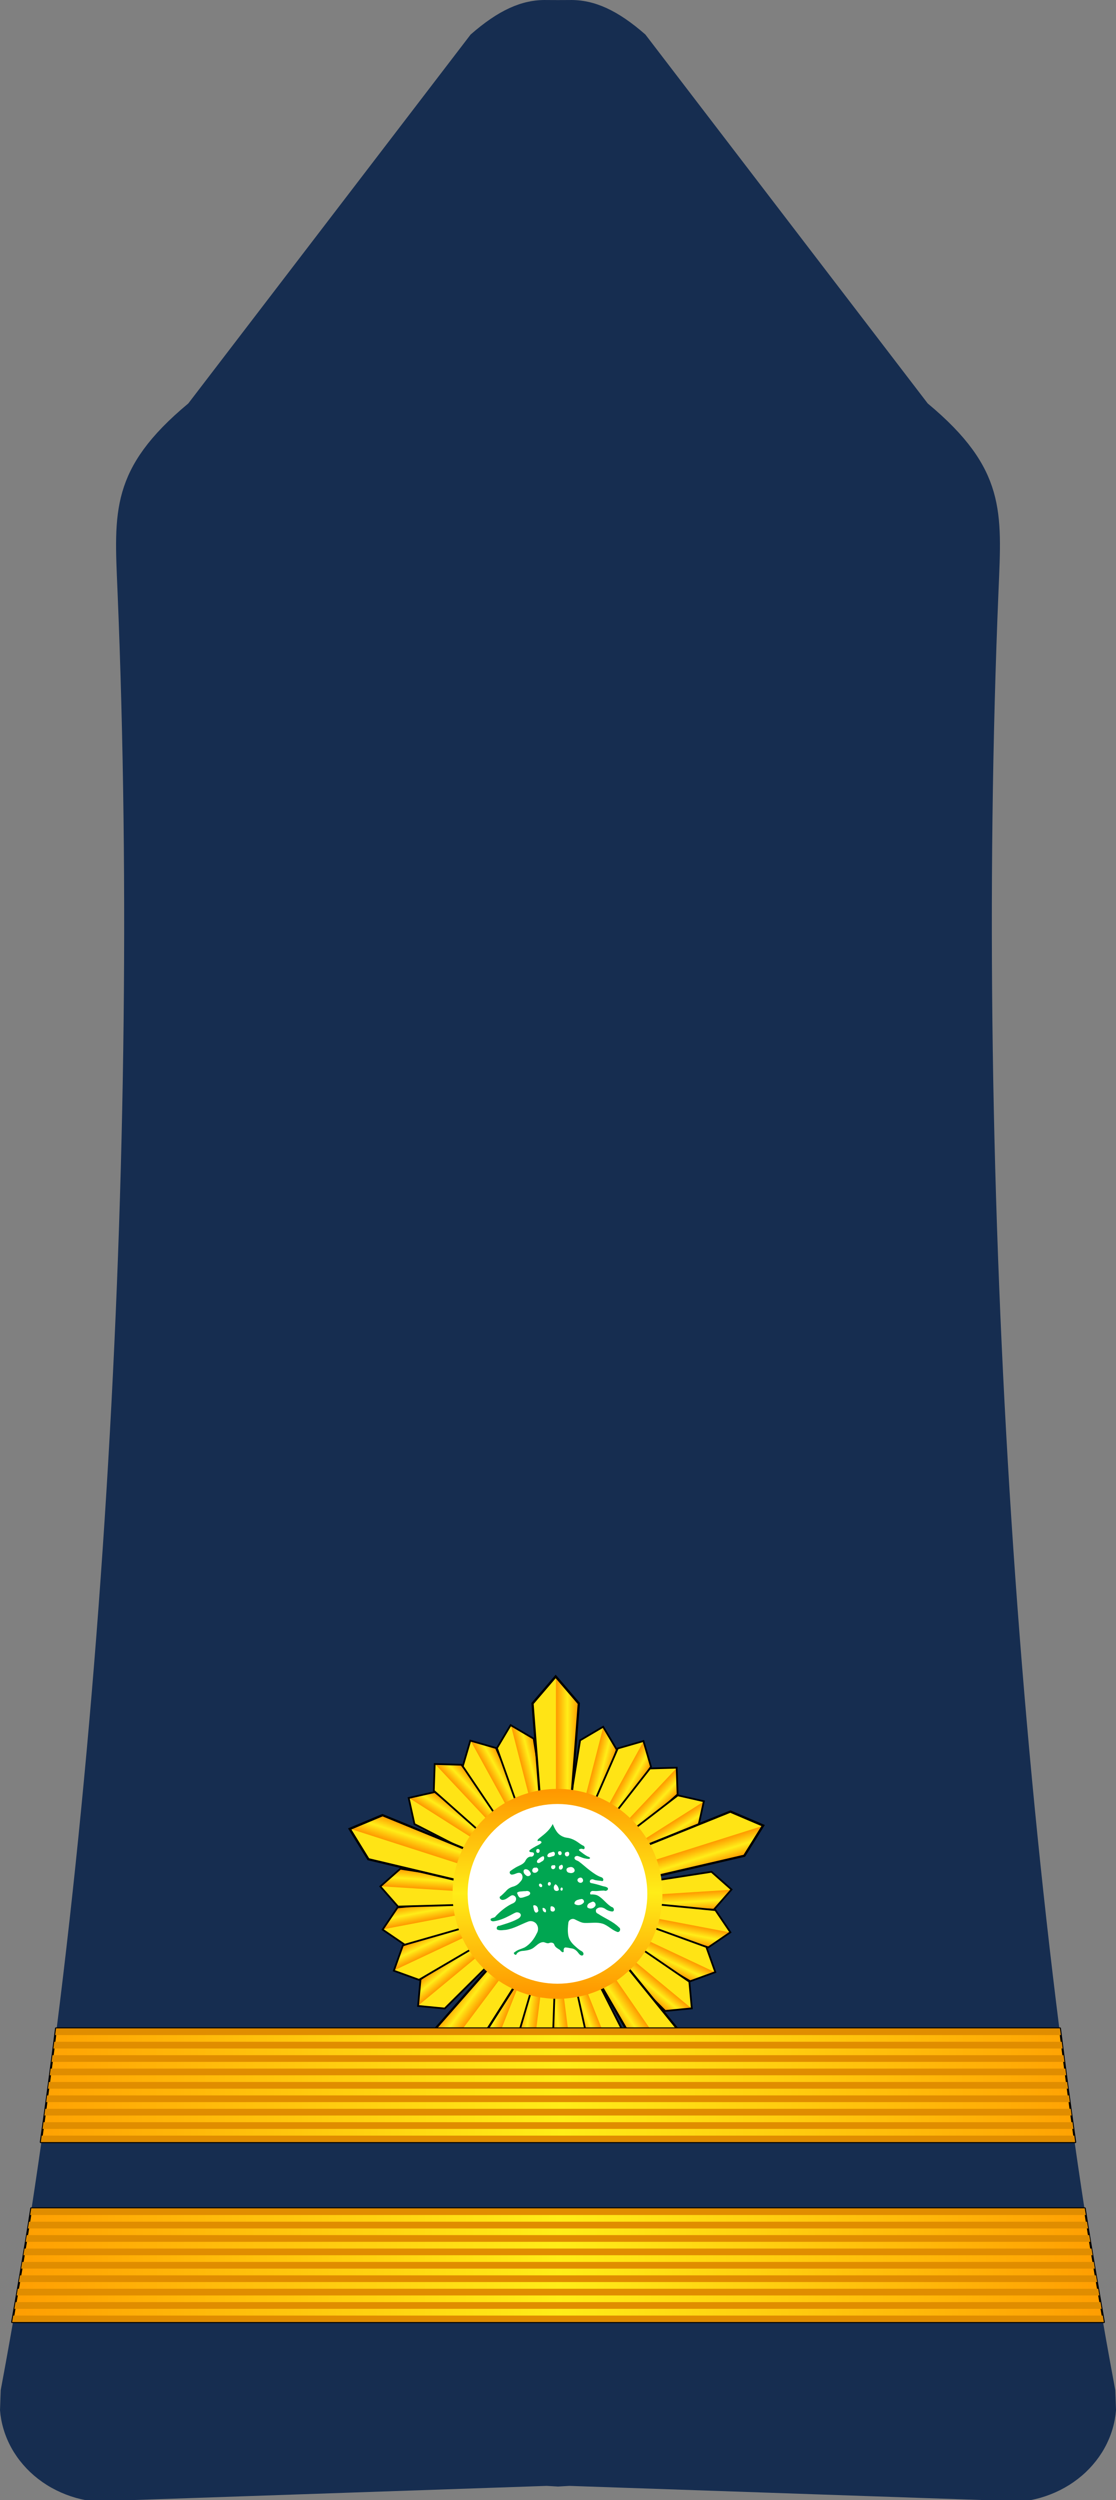 <?xml version="1.0" encoding="UTF-8" standalone="no"?>
<!-- Created with Inkscape (http://www.inkscape.org/) -->

<svg
   xmlns:dc="http://purl.org/dc/elements/1.1/"
   xmlns:cc="http://creativecommons.org/ns#"
   xmlns:rdf="http://www.w3.org/1999/02/22-rdf-syntax-ns#"
   xmlns:svg="http://www.w3.org/2000/svg"
   xmlns="http://www.w3.org/2000/svg"
   xmlns:xlink="http://www.w3.org/1999/xlink"
   xmlns:sodipodi="http://sodipodi.sourceforge.net/DTD/sodipodi-0.dtd"
   xmlns:inkscape="http://www.inkscape.org/namespaces/inkscape"
   width="66.529mm"
   height="149.008mm"
   viewBox="0 0 235.734 527.983"
   id="svg14481"
   version="1.1"
   inkscape:version="0.91 r13725"
   sodipodi:docname="09.LAF-CWO.svg">
  <rect x="0" y="0" width="235.734" height="527.983" fill="#808080" stroke="none"/>
  <defs
     id="defs14483">
    <linearGradient
       id="linearGradient11276">
      <stop
         style="stop-color:#c99e4e;stop-opacity:1"
         offset="0"
         id="stop11278" />
      <stop
         id="stop11280"
         offset="0.5"
         style="stop-color:#f8da8a;stop-opacity:1" />
      <stop
         style="stop-color:#cfa555;stop-opacity:1"
         offset="1"
         id="stop11282" />
    </linearGradient>
    <linearGradient
       id="linearGradient8455">
      <stop
         id="stop8457"
         offset="0"
         style="stop-color:#aa0000;stop-opacity:1" />
      <stop
         style="stop-color:#d40000;stop-opacity:1"
         offset="0.5"
         id="stop8459" />
      <stop
         id="stop8461"
         offset="1"
         style="stop-color:#aa0000;stop-opacity:1" />
    </linearGradient>
    <linearGradient
       inkscape:collect="always"
       xlink:href="#linearGradient8982"
       id="linearGradient10538"
       gradientUnits="userSpaceOnUse"
       x1="-745.754"
       y1="1158.618"
       x2="-740.577"
       y2="1158.618" />
    <linearGradient
       inkscape:collect="always"
       id="linearGradient8982">
      <stop
         style="stop-color:#ff9800;stop-opacity:1"
         offset="0"
         id="stop8984" />
      <stop
         id="stop8990"
         offset="0.502"
         style="stop-color:#ffed18;stop-opacity:1" />
      <stop
         style="stop-color:#ff9800;stop-opacity:1"
         offset="1"
         id="stop8986" />
    </linearGradient>
    <linearGradient
       inkscape:collect="always"
       xlink:href="#linearGradient8982"
       id="linearGradient10588"
       gradientUnits="userSpaceOnUse"
       x1="-254.703"
       y1="753.175"
       x2="-254.504"
       y2="789.983" />
    <linearGradient
       inkscape:collect="always"
       xlink:href="#linearGradient8982"
       id="linearGradient10199"
       gradientUnits="userSpaceOnUse"
       gradientTransform="matrix(1.065,0,0,0.707,48.607,244.708)"
       x1="-866.969"
       y1="819.018"
       x2="-635.889"
       y2="819.018" />
    <linearGradient
       inkscape:collect="always"
       xlink:href="#linearGradient8982"
       id="linearGradient10223"
       gradientUnits="userSpaceOnUse"
       gradientTransform="matrix(1.071,0,0,0.707,305.509,206.74)"
       x1="-866.969"
       y1="819.018"
       x2="-635.889"
       y2="819.018" />
    <linearGradient
       inkscape:collect="always"
       xlink:href="#linearGradient8982"
       id="linearGradient19672"
       gradientUnits="userSpaceOnUse"
       x1="-745.754"
       y1="1158.618"
       x2="-740.577"
       y2="1158.618" />
    <linearGradient
       inkscape:collect="always"
       xlink:href="#linearGradient8982"
       id="linearGradient19674"
       gradientUnits="userSpaceOnUse"
       x1="-745.754"
       y1="1158.618"
       x2="-740.577"
       y2="1158.618" />
    <linearGradient
       inkscape:collect="always"
       xlink:href="#linearGradient8982"
       id="linearGradient19676"
       gradientUnits="userSpaceOnUse"
       x1="-745.754"
       y1="1158.618"
       x2="-740.577"
       y2="1158.618" />
    <linearGradient
       inkscape:collect="always"
       xlink:href="#linearGradient8982"
       id="linearGradient19678"
       gradientUnits="userSpaceOnUse"
       x1="-745.754"
       y1="1158.618"
       x2="-740.577"
       y2="1158.618" />
    <linearGradient
       inkscape:collect="always"
       xlink:href="#linearGradient8982"
       id="linearGradient19680"
       gradientUnits="userSpaceOnUse"
       x1="-745.754"
       y1="1158.618"
       x2="-740.577"
       y2="1158.618" />
    <linearGradient
       inkscape:collect="always"
       xlink:href="#linearGradient8982"
       id="linearGradient19682"
       gradientUnits="userSpaceOnUse"
       x1="-745.754"
       y1="1158.618"
       x2="-740.577"
       y2="1158.618" />
    <linearGradient
       inkscape:collect="always"
       xlink:href="#linearGradient8982"
       id="linearGradient19684"
       gradientUnits="userSpaceOnUse"
       x1="-745.754"
       y1="1158.618"
       x2="-740.577"
       y2="1158.618" />
    <linearGradient
       inkscape:collect="always"
       xlink:href="#linearGradient8982"
       id="linearGradient19686"
       gradientUnits="userSpaceOnUse"
       x1="-745.754"
       y1="1158.618"
       x2="-740.577"
       y2="1158.618" />
    <linearGradient
       inkscape:collect="always"
       xlink:href="#linearGradient8982"
       id="linearGradient19688"
       gradientUnits="userSpaceOnUse"
       x1="-745.754"
       y1="1158.618"
       x2="-740.577"
       y2="1158.618" />
    <linearGradient
       inkscape:collect="always"
       xlink:href="#linearGradient8982"
       id="linearGradient19690"
       gradientUnits="userSpaceOnUse"
       x1="-745.754"
       y1="1158.618"
       x2="-740.577"
       y2="1158.618" />
    <linearGradient
       inkscape:collect="always"
       xlink:href="#linearGradient8982"
       id="linearGradient19692"
       gradientUnits="userSpaceOnUse"
       x1="-745.754"
       y1="1158.618"
       x2="-740.577"
       y2="1158.618" />
    <linearGradient
       inkscape:collect="always"
       xlink:href="#linearGradient8982"
       id="linearGradient19694"
       gradientUnits="userSpaceOnUse"
       x1="-745.754"
       y1="1158.618"
       x2="-740.577"
       y2="1158.618" />
    <linearGradient
       inkscape:collect="always"
       xlink:href="#linearGradient8982"
       id="linearGradient19696"
       gradientUnits="userSpaceOnUse"
       x1="-745.754"
       y1="1158.618"
       x2="-740.577"
       y2="1158.618" />
    <linearGradient
       inkscape:collect="always"
       xlink:href="#linearGradient8982"
       id="linearGradient19698"
       gradientUnits="userSpaceOnUse"
       x1="-745.754"
       y1="1158.618"
       x2="-740.577"
       y2="1158.618" />
    <linearGradient
       inkscape:collect="always"
       xlink:href="#linearGradient8982"
       id="linearGradient19700"
       gradientUnits="userSpaceOnUse"
       x1="-745.754"
       y1="1158.618"
       x2="-740.577"
       y2="1158.618" />
    <linearGradient
       inkscape:collect="always"
       xlink:href="#linearGradient8982"
       id="linearGradient19702"
       gradientUnits="userSpaceOnUse"
       x1="-745.754"
       y1="1158.618"
       x2="-740.577"
       y2="1158.618" />
    <linearGradient
       inkscape:collect="always"
       xlink:href="#linearGradient8982"
       id="linearGradient19704"
       gradientUnits="userSpaceOnUse"
       x1="-745.754"
       y1="1158.618"
       x2="-740.577"
       y2="1158.618" />
    <linearGradient
       inkscape:collect="always"
       xlink:href="#linearGradient8982"
       id="linearGradient19706"
       gradientUnits="userSpaceOnUse"
       x1="-745.754"
       y1="1158.618"
       x2="-740.577"
       y2="1158.618" />
    <linearGradient
       inkscape:collect="always"
       xlink:href="#linearGradient8982"
       id="linearGradient19708"
       gradientUnits="userSpaceOnUse"
       x1="-745.754"
       y1="1158.618"
       x2="-740.577"
       y2="1158.618" />
    <linearGradient
       inkscape:collect="always"
       xlink:href="#linearGradient8982"
       id="linearGradient19710"
       gradientUnits="userSpaceOnUse"
       x1="-745.754"
       y1="1158.618"
       x2="-740.577"
       y2="1158.618" />
    <linearGradient
       inkscape:collect="always"
       xlink:href="#linearGradient8982"
       id="linearGradient19712"
       gradientUnits="userSpaceOnUse"
       x1="-745.754"
       y1="1158.618"
       x2="-740.577"
       y2="1158.618" />
    <linearGradient
       inkscape:collect="always"
       xlink:href="#linearGradient8982"
       id="linearGradient19714"
       gradientUnits="userSpaceOnUse"
       x1="-745.754"
       y1="1158.618"
       x2="-740.577"
       y2="1158.618" />
    <linearGradient
       inkscape:collect="always"
       xlink:href="#linearGradient8982"
       id="linearGradient19716"
       gradientUnits="userSpaceOnUse"
       x1="-745.754"
       y1="1158.618"
       x2="-740.577"
       y2="1158.618" />
    <linearGradient
       inkscape:collect="always"
       xlink:href="#linearGradient8982"
       id="linearGradient19718"
       gradientUnits="userSpaceOnUse"
       x1="-745.754"
       y1="1158.618"
       x2="-740.577"
       y2="1158.618" />
  </defs>
  <sodipodi:namedview
     id="base"
     pagecolor="#ffffff"
     bordercolor="#666666"
     borderopacity="1.0"
     inkscape:pageopacity="0.0"
     inkscape:pageshadow="2"
     inkscape:zoom="0.49497475"
     inkscape:cx="-401.83533"
     inkscape:cy="-34.331889"
     inkscape:document-units="px"
     inkscape:current-layer="layer1"
     showgrid="false"
     fit-margin-top="0"
     fit-margin-left="0"
     fit-margin-right="0"
     fit-margin-bottom="0"
     inkscape:window-width="1366"
     inkscape:window-height="705"
     inkscape:window-x="-8"
     inkscape:window-y="-8"
     inkscape:window-maximized="1" />
  <g
     inkscape:label="Layer 1"
     inkscape:groupmode="layer"
     id="layer1"
     transform="translate(-122.079,-56.778)">
    <g
       transform="translate(1492.943,-288.879)"
       id="g11191">
      <path
         sodipodi:nodetypes="ccccccccccccccccccccccccccccccccccccccccccccc"
         inkscape:connector-curvature="0"
         id="path9787"
         d="m -1255.398,345.662 c -5.272,-0.119 -10.245,2.198 -16.057,7.29 l -59.637,77.907 c -16.526,13.751 -15.647,22.922 -14.956,39.45 5.222,125.683 -4.261,271.309 -24.66,380.078 l -0.155,4.252 c 0.054,0.685 0.144,1.368 0.271,2.045 0.13,0.689 0.297,1.37 0.501,2.043 0.203,0.674 0.443,1.339 0.719,1.992 0.276,0.652 0.588,1.292 0.934,1.915 0.346,0.623 0.727,1.231 1.139,1.82 0.412,0.589 0.857,1.158 1.331,1.706 0.473,0.548 0.975,1.074 1.505,1.576 0.532,0.502 1.091,0.98 1.675,1.431 0.583,0.45 1.189,0.874 1.818,1.269 0.629,0.395 1.281,0.758 1.95,1.093 0.67,0.336 1.357,0.64 2.06,0.913 0.702,0.273 1.417,0.513 2.145,0.72 0.674,0.188 1.356,0.348 2.046,0.478 l 9.343,0 88.03,-3.014 2.401,0.139 2.402,-0.139 88.029,3.014 9.343,0 c 0.69,-0.13 1.372,-0.29 2.046,-0.478 0.728,-0.207 1.443,-0.448 2.145,-0.72 0.703,-0.273 1.39,-0.577 2.06,-0.913 0.669,-0.335 1.321,-0.699 1.95,-1.093 0.629,-0.395 1.235,-0.819 1.818,-1.269 0.584,-0.451 1.143,-0.928 1.675,-1.431 0.531,-0.502 1.032,-1.028 1.505,-1.576 0.474,-0.548 0.919,-1.117 1.331,-1.706 0.412,-0.589 0.793,-1.196 1.139,-1.82 0.346,-0.623 0.657,-1.263 0.934,-1.915 0.276,-0.652 0.515,-1.317 0.718,-1.992 0.204,-0.674 0.371,-1.354 0.501,-2.043 0.127,-0.677 0.217,-1.36 0.271,-2.045 l -0.155,-4.252 c -20.399,-108.769 -29.882,-254.395 -24.66,-380.078 0.691,-16.528 1.57,-25.698 -14.956,-39.45 l -59.637,-77.907 c -5.812,-5.091 -10.785,-7.408 -16.057,-7.29 -0.046,-10e-4 -2.356,0.013 -2.402,0.012 -0.046,7.4e-4 -2.356,-0.013 -2.401,-0.012 z"
         style="fill:#162d50;fill-opacity:1;fill-rule:evenodd;stroke:none;stroke-width:1.738px;stroke-linecap:butt;stroke-linejoin:miter;stroke-opacity:1" />
      <g
         id="g10310"
         transform="matrix(1.05,0,0,1.05,-470.002,-502.191)">
        <g
           inkscape:transform-center-y="-19.67445"
           inkscape:transform-center-x="-15.472342"
           id="g10312">
          <g
             transform="matrix(0.706,0.181,-0.174,0.678,-11.069,514.276)"
             id="g10314"
             inkscape:transform-center-x="-7.6527482"
             inkscape:transform-center-y="-28.475145">
            <path
               style="fill:#ffe415;fill-opacity:1;fill-rule:evenodd;stroke:none;stroke-width:0.5;stroke-linecap:butt;stroke-linejoin:miter;stroke-miterlimit:4;stroke-dasharray:none;stroke-opacity:1"
               d="m -749.028,1172.318 -2.02,-23.107 5.236,-5.43 5.236,5.43 -2.02,23.107 -3.215,1.136 z"
               id="path10316"
               inkscape:connector-curvature="0"
               sodipodi:nodetypes="ccccccc" />
            <path
               inkscape:connector-curvature="0"
               id="path10318"
               d="m -745.754,1143.781 5.177,5.43 -2.02,23.107 -3.157,1.136 z"
               style="fill:url(#linearGradient19672);fill-opacity:1;fill-rule:evenodd;stroke:none;stroke-width:0.5;stroke-linecap:butt;stroke-linejoin:miter;stroke-miterlimit:4;stroke-dasharray:none;stroke-opacity:1" />
            <path
               sodipodi:nodetypes="ccccccc"
               inkscape:connector-curvature="0"
               id="path10320"
               d="m -749.028,1172.318 -2.02,-23.107 5.236,-5.43 5.236,5.43 -2.02,23.107 -3.215,1.136 z"
               style="fill:none;fill-opacity:1;fill-rule:evenodd;stroke:#000000;stroke-width:0.5;stroke-linecap:butt;stroke-linejoin:miter;stroke-miterlimit:4;stroke-dasharray:none;stroke-opacity:1" />
          </g>
          <g
             inkscape:transform-center-y="-28.475145"
             inkscape:transform-center-x="-7.6527482"
             id="g10322"
             transform="matrix(0.639,0.351,-0.337,0.613,133.507,718.28)">
            <path
               sodipodi:nodetypes="ccccccc"
               inkscape:connector-curvature="0"
               id="path10324"
               d="m -749.028,1172.318 -2.02,-23.107 5.236,-5.43 5.236,5.43 -2.02,23.107 -3.215,1.136 z"
               style="fill:#ffe415;fill-opacity:1;fill-rule:evenodd;stroke:none;stroke-width:0.5;stroke-linecap:butt;stroke-linejoin:miter;stroke-miterlimit:4;stroke-dasharray:none;stroke-opacity:1" />
            <path
               style="fill:url(#linearGradient19674);fill-opacity:1;fill-rule:evenodd;stroke:none;stroke-width:0.5;stroke-linecap:butt;stroke-linejoin:miter;stroke-miterlimit:4;stroke-dasharray:none;stroke-opacity:1"
               d="m -745.754,1143.781 5.177,5.43 -2.02,23.107 -3.157,1.136 z"
               id="path10326"
               inkscape:connector-curvature="0" />
            <path
               style="fill:none;fill-opacity:1;fill-rule:evenodd;stroke:#000000;stroke-width:0.5;stroke-linecap:butt;stroke-linejoin:miter;stroke-miterlimit:4;stroke-dasharray:none;stroke-opacity:1"
               d="m -749.028,1172.318 -2.02,-23.107 5.236,-5.43 5.236,5.43 -2.02,23.107 -3.215,1.136 z"
               id="path10328"
               inkscape:connector-curvature="0"
               sodipodi:nodetypes="ccccccc" />
          </g>
          <g
             transform="matrix(0.532,0.499,-0.479,0.51,222.807,951.83)"
             id="g10330"
             inkscape:transform-center-x="-7.6527482"
             inkscape:transform-center-y="-28.475145">
            <path
               style="fill:#ffe415;fill-opacity:1;fill-rule:evenodd;stroke:none;stroke-width:0.5;stroke-linecap:butt;stroke-linejoin:miter;stroke-miterlimit:4;stroke-dasharray:none;stroke-opacity:1"
               d="m -749.028,1172.318 -2.02,-23.107 5.236,-5.43 5.236,5.43 -2.02,23.107 -3.215,1.136 z"
               id="path10332"
               inkscape:connector-curvature="0"
               sodipodi:nodetypes="ccccccc" />
            <path
               inkscape:connector-curvature="0"
               id="path10334"
               d="m -745.754,1143.781 5.177,5.43 -2.02,23.107 -3.157,1.136 z"
               style="fill:url(#linearGradient19676);fill-opacity:1;fill-rule:evenodd;stroke:none;stroke-width:0.5;stroke-linecap:butt;stroke-linejoin:miter;stroke-miterlimit:4;stroke-dasharray:none;stroke-opacity:1" />
            <path
               sodipodi:nodetypes="ccccccc"
               inkscape:connector-curvature="0"
               id="path10336"
               d="m -749.028,1172.318 -2.02,-23.107 5.236,-5.43 5.236,5.43 -2.02,23.107 -3.215,1.136 z"
               style="fill:none;fill-opacity:1;fill-rule:evenodd;stroke:#000000;stroke-width:0.5;stroke-linecap:butt;stroke-linejoin:miter;stroke-miterlimit:4;stroke-dasharray:none;stroke-opacity:1" />
          </g>
          <g
             inkscape:transform-center-y="-28.475145"
             inkscape:transform-center-x="-7.6527482"
             id="g10338"
             transform="matrix(0.391,0.616,-0.591,0.375,251.221,1200.25)">
            <path
               sodipodi:nodetypes="ccccccc"
               inkscape:connector-curvature="0"
               id="path10340"
               d="m -749.028,1172.318 -2.02,-23.107 5.236,-5.43 5.236,5.43 -2.02,23.107 -3.215,1.136 z"
               style="fill:#ffe415;fill-opacity:1;fill-rule:evenodd;stroke:none;stroke-width:0.5;stroke-linecap:butt;stroke-linejoin:miter;stroke-miterlimit:4;stroke-dasharray:none;stroke-opacity:1" />
            <path
               style="fill:url(#linearGradient19678);fill-opacity:1;fill-rule:evenodd;stroke:none;stroke-width:0.5;stroke-linecap:butt;stroke-linejoin:miter;stroke-miterlimit:4;stroke-dasharray:none;stroke-opacity:1"
               d="m -745.754,1143.781 5.177,5.43 -2.02,23.107 -3.157,1.136 z"
               id="path10342"
               inkscape:connector-curvature="0" />
            <path
               style="fill:none;fill-opacity:1;fill-rule:evenodd;stroke:#000000;stroke-width:0.5;stroke-linecap:butt;stroke-linejoin:miter;stroke-miterlimit:4;stroke-dasharray:none;stroke-opacity:1"
               d="m -749.028,1172.318 -2.02,-23.107 5.236,-5.43 5.236,5.43 -2.02,23.107 -3.215,1.136 z"
               id="path10344"
               inkscape:connector-curvature="0"
               sodipodi:nodetypes="ccccccc" />
          </g>
        </g>
        <g
           transform="matrix(0.309,0.951,-0.951,0.309,614.996,1531.214)"
           id="g10346"
           inkscape:transform-center-x="-23.210357"
           inkscape:transform-center-y="9.0613845">
          <g
             inkscape:transform-center-y="-28.475145"
             inkscape:transform-center-x="-7.6527482"
             id="g10348"
             transform="matrix(0.706,0.181,-0.174,0.678,-11.069,514.276)">
            <path
               sodipodi:nodetypes="ccccccc"
               inkscape:connector-curvature="0"
               id="path10350"
               d="m -749.028,1172.318 -2.02,-23.107 5.236,-5.43 5.236,5.43 -2.02,23.107 -3.215,1.136 z"
               style="fill:#ffe415;fill-opacity:1;fill-rule:evenodd;stroke:none;stroke-width:0.5;stroke-linecap:butt;stroke-linejoin:miter;stroke-miterlimit:4;stroke-dasharray:none;stroke-opacity:1" />
            <path
               style="fill:url(#linearGradient19680);fill-opacity:1;fill-rule:evenodd;stroke:none;stroke-width:0.5;stroke-linecap:butt;stroke-linejoin:miter;stroke-miterlimit:4;stroke-dasharray:none;stroke-opacity:1"
               d="m -745.754,1143.781 5.177,5.43 -2.02,23.107 -3.157,1.136 z"
               id="path10352"
               inkscape:connector-curvature="0" />
            <path
               style="fill:none;fill-opacity:1;fill-rule:evenodd;stroke:#000000;stroke-width:0.5;stroke-linecap:butt;stroke-linejoin:miter;stroke-miterlimit:4;stroke-dasharray:none;stroke-opacity:1"
               d="m -749.028,1172.318 -2.02,-23.107 5.236,-5.43 5.236,5.43 -2.02,23.107 -3.215,1.136 z"
               id="path10354"
               inkscape:connector-curvature="0"
               sodipodi:nodetypes="ccccccc" />
          </g>
          <g
             transform="matrix(0.639,0.351,-0.337,0.613,133.507,718.28)"
             id="g10356"
             inkscape:transform-center-x="-7.6527482"
             inkscape:transform-center-y="-28.475145">
            <path
               style="fill:#ffe415;fill-opacity:1;fill-rule:evenodd;stroke:none;stroke-width:0.5;stroke-linecap:butt;stroke-linejoin:miter;stroke-miterlimit:4;stroke-dasharray:none;stroke-opacity:1"
               d="m -749.028,1172.318 -2.02,-23.107 5.236,-5.43 5.236,5.43 -2.02,23.107 -3.215,1.136 z"
               id="path10358"
               inkscape:connector-curvature="0"
               sodipodi:nodetypes="ccccccc" />
            <path
               inkscape:connector-curvature="0"
               id="path10360"
               d="m -745.754,1143.781 5.177,5.43 -2.02,23.107 -3.157,1.136 z"
               style="fill:url(#linearGradient19682);fill-opacity:1;fill-rule:evenodd;stroke:none;stroke-width:0.5;stroke-linecap:butt;stroke-linejoin:miter;stroke-miterlimit:4;stroke-dasharray:none;stroke-opacity:1" />
            <path
               sodipodi:nodetypes="ccccccc"
               inkscape:connector-curvature="0"
               id="path10362"
               d="m -749.028,1172.318 -2.02,-23.107 5.236,-5.43 5.236,5.43 -2.02,23.107 -3.215,1.136 z"
               style="fill:none;fill-opacity:1;fill-rule:evenodd;stroke:#000000;stroke-width:0.5;stroke-linecap:butt;stroke-linejoin:miter;stroke-miterlimit:4;stroke-dasharray:none;stroke-opacity:1" />
          </g>
          <g
             inkscape:transform-center-y="-28.475145"
             inkscape:transform-center-x="-7.6527482"
             id="g10364"
             transform="matrix(0.532,0.499,-0.479,0.51,222.807,951.83)">
            <path
               sodipodi:nodetypes="ccccccc"
               inkscape:connector-curvature="0"
               id="path10366"
               d="m -749.028,1172.318 -2.02,-23.107 5.236,-5.43 5.236,5.43 -2.02,23.107 -3.215,1.136 z"
               style="fill:#ffe415;fill-opacity:1;fill-rule:evenodd;stroke:none;stroke-width:0.5;stroke-linecap:butt;stroke-linejoin:miter;stroke-miterlimit:4;stroke-dasharray:none;stroke-opacity:1" />
            <path
               style="fill:url(#linearGradient19684);fill-opacity:1;fill-rule:evenodd;stroke:none;stroke-width:0.5;stroke-linecap:butt;stroke-linejoin:miter;stroke-miterlimit:4;stroke-dasharray:none;stroke-opacity:1"
               d="m -745.754,1143.781 5.177,5.43 -2.02,23.107 -3.157,1.136 z"
               id="path10368"
               inkscape:connector-curvature="0" />
            <path
               style="fill:none;fill-opacity:1;fill-rule:evenodd;stroke:#000000;stroke-width:0.5;stroke-linecap:butt;stroke-linejoin:miter;stroke-miterlimit:4;stroke-dasharray:none;stroke-opacity:1"
               d="m -749.028,1172.318 -2.02,-23.107 5.236,-5.43 5.236,5.43 -2.02,23.107 -3.215,1.136 z"
               id="path10370"
               inkscape:connector-curvature="0"
               sodipodi:nodetypes="ccccccc" />
          </g>
          <g
             transform="matrix(0.391,0.616,-0.591,0.375,251.221,1200.25)"
             id="g10372"
             inkscape:transform-center-x="-7.6527482"
             inkscape:transform-center-y="-28.475145">
            <path
               style="fill:#ffe415;fill-opacity:1;fill-rule:evenodd;stroke:none;stroke-width:0.5;stroke-linecap:butt;stroke-linejoin:miter;stroke-miterlimit:4;stroke-dasharray:none;stroke-opacity:1"
               d="m -749.028,1172.318 -2.02,-23.107 5.236,-5.43 5.236,5.43 -2.02,23.107 -3.215,1.136 z"
               id="path10374"
               inkscape:connector-curvature="0"
               sodipodi:nodetypes="ccccccc" />
            <path
               inkscape:connector-curvature="0"
               id="path10376"
               d="m -745.754,1143.781 5.177,5.43 -2.02,23.107 -3.157,1.136 z"
               style="fill:url(#linearGradient19686);fill-opacity:1;fill-rule:evenodd;stroke:none;stroke-width:0.5;stroke-linecap:butt;stroke-linejoin:miter;stroke-miterlimit:4;stroke-dasharray:none;stroke-opacity:1" />
            <path
               sodipodi:nodetypes="ccccccc"
               inkscape:connector-curvature="0"
               id="path10378"
               d="m -749.028,1172.318 -2.02,-23.107 5.236,-5.43 5.236,5.43 -2.02,23.107 -3.215,1.136 z"
               style="fill:none;fill-opacity:1;fill-rule:evenodd;stroke:#000000;stroke-width:0.5;stroke-linecap:butt;stroke-linejoin:miter;stroke-miterlimit:4;stroke-dasharray:none;stroke-opacity:1" />
          </g>
        </g>
        <g
           inkscape:transform-center-y="24.474253"
           inkscape:transform-center-x="0.23010426"
           id="g10380"
           transform="matrix(-0.809,0.588,-0.588,-0.809,-651.231,2589.281)">
          <g
             transform="matrix(0.706,0.181,-0.174,0.678,-11.069,514.276)"
             id="g10382"
             inkscape:transform-center-x="-7.6527482"
             inkscape:transform-center-y="-28.475145">
            <path
               style="fill:#ffe415;fill-opacity:1;fill-rule:evenodd;stroke:none;stroke-width:0.5;stroke-linecap:butt;stroke-linejoin:miter;stroke-miterlimit:4;stroke-dasharray:none;stroke-opacity:1"
               d="m -749.028,1172.318 -2.02,-23.107 5.236,-5.43 5.236,5.43 -2.02,23.107 -3.215,1.136 z"
               id="path10384"
               inkscape:connector-curvature="0"
               sodipodi:nodetypes="ccccccc" />
            <path
               inkscape:connector-curvature="0"
               id="path10386"
               d="m -745.754,1143.781 5.177,5.43 -2.02,23.107 -3.157,1.136 z"
               style="fill:url(#linearGradient19688);fill-opacity:1;fill-rule:evenodd;stroke:none;stroke-width:0.5;stroke-linecap:butt;stroke-linejoin:miter;stroke-miterlimit:4;stroke-dasharray:none;stroke-opacity:1" />
            <path
               sodipodi:nodetypes="ccccccc"
               inkscape:connector-curvature="0"
               id="path10388"
               d="m -749.028,1172.318 -2.02,-23.107 5.236,-5.43 5.236,5.43 -2.02,23.107 -3.215,1.136 z"
               style="fill:none;fill-opacity:1;fill-rule:evenodd;stroke:#000000;stroke-width:0.5;stroke-linecap:butt;stroke-linejoin:miter;stroke-miterlimit:4;stroke-dasharray:none;stroke-opacity:1" />
          </g>
          <g
             inkscape:transform-center-y="-28.475145"
             inkscape:transform-center-x="-7.6527482"
             id="g10390"
             transform="matrix(0.639,0.351,-0.337,0.613,133.507,718.28)">
            <path
               sodipodi:nodetypes="ccccccc"
               inkscape:connector-curvature="0"
               id="path10392"
               d="m -749.028,1172.318 -2.02,-23.107 5.236,-5.43 5.236,5.43 -2.02,23.107 -3.215,1.136 z"
               style="fill:#ffe415;fill-opacity:1;fill-rule:evenodd;stroke:none;stroke-width:0.5;stroke-linecap:butt;stroke-linejoin:miter;stroke-miterlimit:4;stroke-dasharray:none;stroke-opacity:1" />
            <path
               style="fill:url(#linearGradient19690);fill-opacity:1;fill-rule:evenodd;stroke:none;stroke-width:0.5;stroke-linecap:butt;stroke-linejoin:miter;stroke-miterlimit:4;stroke-dasharray:none;stroke-opacity:1"
               d="m -745.754,1143.781 5.177,5.43 -2.02,23.107 -3.157,1.136 z"
               id="path10394"
               inkscape:connector-curvature="0" />
            <path
               style="fill:none;fill-opacity:1;fill-rule:evenodd;stroke:#000000;stroke-width:0.5;stroke-linecap:butt;stroke-linejoin:miter;stroke-miterlimit:4;stroke-dasharray:none;stroke-opacity:1"
               d="m -749.028,1172.318 -2.02,-23.107 5.236,-5.43 5.236,5.43 -2.02,23.107 -3.215,1.136 z"
               id="path10396"
               inkscape:connector-curvature="0"
               sodipodi:nodetypes="ccccccc" />
          </g>
          <g
             transform="matrix(0.532,0.499,-0.479,0.51,222.807,951.83)"
             id="g10398"
             inkscape:transform-center-x="-7.6527482"
             inkscape:transform-center-y="-28.475145">
            <path
               style="fill:#ffe415;fill-opacity:1;fill-rule:evenodd;stroke:none;stroke-width:0.5;stroke-linecap:butt;stroke-linejoin:miter;stroke-miterlimit:4;stroke-dasharray:none;stroke-opacity:1"
               d="m -749.028,1172.318 -2.02,-23.107 5.236,-5.43 5.236,5.43 -2.02,23.107 -3.215,1.136 z"
               id="path10400"
               inkscape:connector-curvature="0"
               sodipodi:nodetypes="ccccccc" />
            <path
               inkscape:connector-curvature="0"
               id="path10402"
               d="m -745.754,1143.781 5.177,5.43 -2.02,23.107 -3.157,1.136 z"
               style="fill:url(#linearGradient19692);fill-opacity:1;fill-rule:evenodd;stroke:none;stroke-width:0.5;stroke-linecap:butt;stroke-linejoin:miter;stroke-miterlimit:4;stroke-dasharray:none;stroke-opacity:1" />
            <path
               sodipodi:nodetypes="ccccccc"
               inkscape:connector-curvature="0"
               id="path10404"
               d="m -749.028,1172.318 -2.02,-23.107 5.236,-5.43 5.236,5.43 -2.02,23.107 -3.215,1.136 z"
               style="fill:none;fill-opacity:1;fill-rule:evenodd;stroke:#000000;stroke-width:0.5;stroke-linecap:butt;stroke-linejoin:miter;stroke-miterlimit:4;stroke-dasharray:none;stroke-opacity:1" />
          </g>
          <g
             inkscape:transform-center-y="-28.475145"
             inkscape:transform-center-x="-7.6527482"
             id="g10406"
             transform="matrix(0.391,0.616,-0.591,0.375,251.221,1200.25)">
            <path
               sodipodi:nodetypes="ccccccc"
               inkscape:connector-curvature="0"
               id="path10408"
               d="m -749.028,1172.318 -2.02,-23.107 5.236,-5.43 5.236,5.43 -2.02,23.107 -3.215,1.136 z"
               style="fill:#ffe415;fill-opacity:1;fill-rule:evenodd;stroke:none;stroke-width:0.5;stroke-linecap:butt;stroke-linejoin:miter;stroke-miterlimit:4;stroke-dasharray:none;stroke-opacity:1" />
            <path
               style="fill:url(#linearGradient19694);fill-opacity:1;fill-rule:evenodd;stroke:none;stroke-width:0.5;stroke-linecap:butt;stroke-linejoin:miter;stroke-miterlimit:4;stroke-dasharray:none;stroke-opacity:1"
               d="m -745.754,1143.781 5.177,5.43 -2.02,23.107 -3.157,1.136 z"
               id="path10410"
               inkscape:connector-curvature="0" />
            <path
               style="fill:none;fill-opacity:1;fill-rule:evenodd;stroke:#000000;stroke-width:0.5;stroke-linecap:butt;stroke-linejoin:miter;stroke-miterlimit:4;stroke-dasharray:none;stroke-opacity:1"
               d="m -749.028,1172.318 -2.02,-23.107 5.236,-5.43 5.236,5.43 -2.02,23.107 -3.215,1.136 z"
               id="path10412"
               inkscape:connector-curvature="0"
               sodipodi:nodetypes="ccccccc" />
          </g>
        </g>
        <g
           transform="matrix(-0.809,-0.588,0.588,-0.809,-2048.798,1711.988)"
           id="g10414"
           inkscape:transform-center-x="23.342429"
           inkscape:transform-center-y="8.6236545">
          <g
             inkscape:transform-center-y="-28.475145"
             inkscape:transform-center-x="-7.6527482"
             id="g10416"
             transform="matrix(0.706,0.181,-0.174,0.678,-11.069,514.276)">
            <path
               sodipodi:nodetypes="ccccccc"
               inkscape:connector-curvature="0"
               id="path10418"
               d="m -749.028,1172.318 -2.02,-23.107 5.236,-5.43 5.236,5.43 -2.02,23.107 -3.215,1.136 z"
               style="fill:#ffe415;fill-opacity:1;fill-rule:evenodd;stroke:none;stroke-width:0.5;stroke-linecap:butt;stroke-linejoin:miter;stroke-miterlimit:4;stroke-dasharray:none;stroke-opacity:1" />
            <path
               style="fill:url(#linearGradient19696);fill-opacity:1;fill-rule:evenodd;stroke:none;stroke-width:0.5;stroke-linecap:butt;stroke-linejoin:miter;stroke-miterlimit:4;stroke-dasharray:none;stroke-opacity:1"
               d="m -745.754,1143.781 5.177,5.43 -2.02,23.107 -3.157,1.136 z"
               id="path10420"
               inkscape:connector-curvature="0" />
            <path
               style="fill:none;fill-opacity:1;fill-rule:evenodd;stroke:#000000;stroke-width:0.5;stroke-linecap:butt;stroke-linejoin:miter;stroke-miterlimit:4;stroke-dasharray:none;stroke-opacity:1"
               d="m -749.028,1172.318 -2.02,-23.107 5.236,-5.43 5.236,5.43 -2.02,23.107 -3.215,1.136 z"
               id="path10422"
               inkscape:connector-curvature="0"
               sodipodi:nodetypes="ccccccc" />
          </g>
          <g
             transform="matrix(0.639,0.351,-0.337,0.613,133.507,718.28)"
             id="g10424"
             inkscape:transform-center-x="-7.6527482"
             inkscape:transform-center-y="-28.475145">
            <path
               style="fill:#ffe415;fill-opacity:1;fill-rule:evenodd;stroke:none;stroke-width:0.5;stroke-linecap:butt;stroke-linejoin:miter;stroke-miterlimit:4;stroke-dasharray:none;stroke-opacity:1"
               d="m -749.028,1172.318 -2.02,-23.107 5.236,-5.43 5.236,5.43 -2.02,23.107 -3.215,1.136 z"
               id="path10426"
               inkscape:connector-curvature="0"
               sodipodi:nodetypes="ccccccc" />
            <path
               inkscape:connector-curvature="0"
               id="path10428"
               d="m -745.754,1143.781 5.177,5.43 -2.02,23.107 -3.157,1.136 z"
               style="fill:url(#linearGradient19698);fill-opacity:1;fill-rule:evenodd;stroke:none;stroke-width:0.5;stroke-linecap:butt;stroke-linejoin:miter;stroke-miterlimit:4;stroke-dasharray:none;stroke-opacity:1" />
            <path
               sodipodi:nodetypes="ccccccc"
               inkscape:connector-curvature="0"
               id="path10430"
               d="m -749.028,1172.318 -2.02,-23.107 5.236,-5.43 5.236,5.43 -2.02,23.107 -3.215,1.136 z"
               style="fill:none;fill-opacity:1;fill-rule:evenodd;stroke:#000000;stroke-width:0.5;stroke-linecap:butt;stroke-linejoin:miter;stroke-miterlimit:4;stroke-dasharray:none;stroke-opacity:1" />
          </g>
          <g
             inkscape:transform-center-y="-28.475145"
             inkscape:transform-center-x="-7.6527482"
             id="g10432"
             transform="matrix(0.532,0.499,-0.479,0.51,222.807,951.83)">
            <path
               sodipodi:nodetypes="ccccccc"
               inkscape:connector-curvature="0"
               id="path10434"
               d="m -749.028,1172.318 -2.02,-23.107 5.236,-5.43 5.236,5.43 -2.02,23.107 -3.215,1.136 z"
               style="fill:#ffe415;fill-opacity:1;fill-rule:evenodd;stroke:none;stroke-width:0.5;stroke-linecap:butt;stroke-linejoin:miter;stroke-miterlimit:4;stroke-dasharray:none;stroke-opacity:1" />
            <path
               style="fill:url(#linearGradient19700);fill-opacity:1;fill-rule:evenodd;stroke:none;stroke-width:0.5;stroke-linecap:butt;stroke-linejoin:miter;stroke-miterlimit:4;stroke-dasharray:none;stroke-opacity:1"
               d="m -745.754,1143.781 5.177,5.43 -2.02,23.107 -3.157,1.136 z"
               id="path10436"
               inkscape:connector-curvature="0" />
            <path
               style="fill:none;fill-opacity:1;fill-rule:evenodd;stroke:#000000;stroke-width:0.5;stroke-linecap:butt;stroke-linejoin:miter;stroke-miterlimit:4;stroke-dasharray:none;stroke-opacity:1"
               d="m -749.028,1172.318 -2.02,-23.107 5.236,-5.43 5.236,5.43 -2.02,23.107 -3.215,1.136 z"
               id="path10438"
               inkscape:connector-curvature="0"
               sodipodi:nodetypes="ccccccc" />
          </g>
          <g
             transform="matrix(0.391,0.616,-0.591,0.375,251.221,1200.25)"
             id="g10440"
             inkscape:transform-center-x="-7.6527482"
             inkscape:transform-center-y="-28.475145">
            <path
               style="fill:#ffe415;fill-opacity:1;fill-rule:evenodd;stroke:none;stroke-width:0.5;stroke-linecap:butt;stroke-linejoin:miter;stroke-miterlimit:4;stroke-dasharray:none;stroke-opacity:1"
               d="m -749.028,1172.318 -2.02,-23.107 5.236,-5.43 5.236,5.43 -2.02,23.107 -3.215,1.136 z"
               id="path10442"
               inkscape:connector-curvature="0"
               sodipodi:nodetypes="ccccccc" />
            <path
               inkscape:connector-curvature="0"
               id="path10444"
               d="m -745.754,1143.781 5.177,5.43 -2.02,23.107 -3.157,1.136 z"
               style="fill:url(#linearGradient19702);fill-opacity:1;fill-rule:evenodd;stroke:none;stroke-width:0.5;stroke-linecap:butt;stroke-linejoin:miter;stroke-miterlimit:4;stroke-dasharray:none;stroke-opacity:1" />
            <path
               sodipodi:nodetypes="ccccccc"
               inkscape:connector-curvature="0"
               id="path10446"
               d="m -749.028,1172.318 -2.02,-23.107 5.236,-5.43 5.236,5.43 -2.02,23.107 -3.215,1.136 z"
               style="fill:none;fill-opacity:1;fill-rule:evenodd;stroke:#000000;stroke-width:0.5;stroke-linecap:butt;stroke-linejoin:miter;stroke-miterlimit:4;stroke-dasharray:none;stroke-opacity:1" />
          </g>
        </g>
        <g
           inkscape:transform-center-y="-19.925735"
           inkscape:transform-center-x="15.191289"
           id="g10448"
           transform="matrix(0.309,-0.951,0.951,0.309,-1646.315,111.725)">
          <g
             transform="matrix(0.706,0.181,-0.174,0.678,-11.069,514.276)"
             id="g10450"
             inkscape:transform-center-x="-7.6527482"
             inkscape:transform-center-y="-28.475145">
            <path
               style="fill:#ffe415;fill-opacity:1;fill-rule:evenodd;stroke:none;stroke-width:0.5;stroke-linecap:butt;stroke-linejoin:miter;stroke-miterlimit:4;stroke-dasharray:none;stroke-opacity:1"
               d="m -749.028,1172.318 -2.02,-23.107 5.236,-5.43 5.236,5.43 -2.02,23.107 -3.215,1.136 z"
               id="path10452"
               inkscape:connector-curvature="0"
               sodipodi:nodetypes="ccccccc" />
            <path
               inkscape:connector-curvature="0"
               id="path10454"
               d="m -745.754,1143.781 5.177,5.43 -2.02,23.107 -3.157,1.136 z"
               style="fill:url(#linearGradient19704);fill-opacity:1;fill-rule:evenodd;stroke:none;stroke-width:0.5;stroke-linecap:butt;stroke-linejoin:miter;stroke-miterlimit:4;stroke-dasharray:none;stroke-opacity:1" />
            <path
               sodipodi:nodetypes="ccccccc"
               inkscape:connector-curvature="0"
               id="path10456"
               d="m -749.028,1172.318 -2.02,-23.107 5.236,-5.43 5.236,5.43 -2.02,23.107 -3.215,1.136 z"
               style="fill:none;fill-opacity:1;fill-rule:evenodd;stroke:#000000;stroke-width:0.5;stroke-linecap:butt;stroke-linejoin:miter;stroke-miterlimit:4;stroke-dasharray:none;stroke-opacity:1" />
          </g>
          <g
             inkscape:transform-center-y="-28.475145"
             inkscape:transform-center-x="-7.6527482"
             id="g10458"
             transform="matrix(0.639,0.351,-0.337,0.613,133.507,718.28)">
            <path
               sodipodi:nodetypes="ccccccc"
               inkscape:connector-curvature="0"
               id="path10460"
               d="m -749.028,1172.318 -2.02,-23.107 5.236,-5.43 5.236,5.43 -2.02,23.107 -3.215,1.136 z"
               style="fill:#ffe415;fill-opacity:1;fill-rule:evenodd;stroke:none;stroke-width:0.5;stroke-linecap:butt;stroke-linejoin:miter;stroke-miterlimit:4;stroke-dasharray:none;stroke-opacity:1" />
            <path
               style="fill:url(#linearGradient19706);fill-opacity:1;fill-rule:evenodd;stroke:none;stroke-width:0.5;stroke-linecap:butt;stroke-linejoin:miter;stroke-miterlimit:4;stroke-dasharray:none;stroke-opacity:1"
               d="m -745.754,1143.781 5.177,5.43 -2.02,23.107 -3.157,1.136 z"
               id="path10462"
               inkscape:connector-curvature="0" />
            <path
               style="fill:none;fill-opacity:1;fill-rule:evenodd;stroke:#000000;stroke-width:0.5;stroke-linecap:butt;stroke-linejoin:miter;stroke-miterlimit:4;stroke-dasharray:none;stroke-opacity:1"
               d="m -749.028,1172.318 -2.02,-23.107 5.236,-5.43 5.236,5.43 -2.02,23.107 -3.215,1.136 z"
               id="path10464"
               inkscape:connector-curvature="0"
               sodipodi:nodetypes="ccccccc" />
          </g>
          <g
             transform="matrix(0.532,0.499,-0.479,0.51,222.807,951.83)"
             id="g10466"
             inkscape:transform-center-x="-7.6527482"
             inkscape:transform-center-y="-28.475145">
            <path
               style="fill:#ffe415;fill-opacity:1;fill-rule:evenodd;stroke:none;stroke-width:0.5;stroke-linecap:butt;stroke-linejoin:miter;stroke-miterlimit:4;stroke-dasharray:none;stroke-opacity:1"
               d="m -749.028,1172.318 -2.02,-23.107 5.236,-5.43 5.236,5.43 -2.02,23.107 -3.215,1.136 z"
               id="path10468"
               inkscape:connector-curvature="0"
               sodipodi:nodetypes="ccccccc" />
            <path
               inkscape:connector-curvature="0"
               id="path10470"
               d="m -745.754,1143.781 5.177,5.43 -2.02,23.107 -3.157,1.136 z"
               style="fill:url(#linearGradient19708);fill-opacity:1;fill-rule:evenodd;stroke:none;stroke-width:0.5;stroke-linecap:butt;stroke-linejoin:miter;stroke-miterlimit:4;stroke-dasharray:none;stroke-opacity:1" />
            <path
               sodipodi:nodetypes="ccccccc"
               inkscape:connector-curvature="0"
               id="path10472"
               d="m -749.028,1172.318 -2.02,-23.107 5.236,-5.43 5.236,5.43 -2.02,23.107 -3.215,1.136 z"
               style="fill:none;fill-opacity:1;fill-rule:evenodd;stroke:#000000;stroke-width:0.5;stroke-linecap:butt;stroke-linejoin:miter;stroke-miterlimit:4;stroke-dasharray:none;stroke-opacity:1" />
          </g>
          <g
             inkscape:transform-center-y="-28.475145"
             inkscape:transform-center-x="-7.6527482"
             id="g10474"
             transform="matrix(0.391,0.616,-0.591,0.375,251.221,1200.25)">
            <path
               sodipodi:nodetypes="ccccccc"
               inkscape:connector-curvature="0"
               id="path10476"
               d="m -749.028,1172.318 -2.02,-23.107 5.236,-5.43 5.236,5.43 -2.02,23.107 -3.215,1.136 z"
               style="fill:#ffe415;fill-opacity:1;fill-rule:evenodd;stroke:none;stroke-width:0.5;stroke-linecap:butt;stroke-linejoin:miter;stroke-miterlimit:4;stroke-dasharray:none;stroke-opacity:1" />
            <path
               style="fill:url(#linearGradient19710);fill-opacity:1;fill-rule:evenodd;stroke:none;stroke-width:0.5;stroke-linecap:butt;stroke-linejoin:miter;stroke-miterlimit:4;stroke-dasharray:none;stroke-opacity:1"
               d="m -745.754,1143.781 5.177,5.43 -2.02,23.107 -3.157,1.136 z"
               id="path10478"
               inkscape:connector-curvature="0" />
            <path
               style="fill:none;fill-opacity:1;fill-rule:evenodd;stroke:#000000;stroke-width:0.5;stroke-linecap:butt;stroke-linejoin:miter;stroke-miterlimit:4;stroke-dasharray:none;stroke-opacity:1"
               d="m -749.028,1172.318 -2.02,-23.107 5.236,-5.43 5.236,5.43 -2.02,23.107 -3.215,1.136 z"
               id="path10480"
               inkscape:connector-curvature="0"
               sodipodi:nodetypes="ccccccc" />
          </g>
        </g>
        <g
           transform="matrix(-0.8,-0.6,0.6,-0.8,-2055.354,1692.597)"
           id="g10482"
           inkscape:transform-center-x="14.382249"
           inkscape:transform-center-y="19.196387">
          <g
             transform="matrix(0.889,0,0,1.001,-83.15,-0.275)"
             id="g10484">
            <path
               style="fill:#ffe415;fill-opacity:1;fill-rule:evenodd;stroke:none;stroke-width:0.5;stroke-linecap:butt;stroke-linejoin:miter;stroke-miterlimit:4;stroke-dasharray:none;stroke-opacity:1"
               d="m -749.028,1172.318 -2.02,-23.107 5.236,-5.43 5.236,5.43 -2.02,23.107 -3.215,1.136 z"
               id="path10486"
               inkscape:connector-curvature="0"
               sodipodi:nodetypes="ccccccc" />
            <path
               inkscape:connector-curvature="0"
               id="path10488"
               d="m -745.754,1143.781 5.177,5.43 -2.02,23.107 -3.157,1.136 z"
               style="fill:url(#linearGradient19712);fill-opacity:1;fill-rule:evenodd;stroke:none;stroke-width:0.5;stroke-linecap:butt;stroke-linejoin:miter;stroke-miterlimit:4;stroke-dasharray:none;stroke-opacity:1" />
            <path
               sodipodi:nodetypes="ccccccc"
               inkscape:connector-curvature="0"
               id="path10490"
               d="m -749.028,1172.318 -2.02,-23.107 5.236,-5.43 5.236,5.43 -2.02,23.107 -3.215,1.136 z"
               style="fill:none;fill-opacity:1;fill-rule:evenodd;stroke:#000000;stroke-width:0.5;stroke-linecap:butt;stroke-linejoin:miter;stroke-miterlimit:4;stroke-dasharray:none;stroke-opacity:1" />
          </g>
        </g>
        <g
           inkscape:transform-center-y="-8.0310847"
           inkscape:transform-center-x="22.834704"
           id="g10492"
           transform="matrix(0.306,-0.952,0.952,0.306,-1648.987,114.693)">
          <g
             id="g10494"
             transform="matrix(0.889,0,0,1.001,-83.15,-0.275)">
            <path
               sodipodi:nodetypes="ccccccc"
               inkscape:connector-curvature="0"
               id="path10496"
               d="m -749.028,1172.318 -2.02,-23.107 5.236,-5.43 5.236,5.43 -2.02,23.107 -3.215,1.136 z"
               style="fill:#ffe415;fill-opacity:1;fill-rule:evenodd;stroke:none;stroke-width:0.5;stroke-linecap:butt;stroke-linejoin:miter;stroke-miterlimit:4;stroke-dasharray:none;stroke-opacity:1" />
            <path
               style="fill:url(#linearGradient19714);fill-opacity:1;fill-rule:evenodd;stroke:none;stroke-width:0.5;stroke-linecap:butt;stroke-linejoin:miter;stroke-miterlimit:4;stroke-dasharray:none;stroke-opacity:1"
               d="m -745.754,1143.781 5.177,5.43 -2.02,23.107 -3.157,1.136 z"
               id="path10498"
               inkscape:connector-curvature="0" />
            <path
               style="fill:none;fill-opacity:1;fill-rule:evenodd;stroke:#000000;stroke-width:0.5;stroke-linecap:butt;stroke-linejoin:miter;stroke-miterlimit:4;stroke-dasharray:none;stroke-opacity:1"
               d="m -749.028,1172.318 -2.02,-23.107 5.236,-5.43 5.236,5.43 -2.02,23.107 -3.215,1.136 z"
               id="path10500"
               inkscape:connector-curvature="0"
               sodipodi:nodetypes="ccccccc" />
          </g>
        </g>
        <g
           transform="matrix(0.301,0.954,-0.954,0.301,612.151,1541.946)"
           id="g10502"
           inkscape:transform-center-x="-22.873508"
           inkscape:transform-center-y="-7.938226">
          <g
             transform="matrix(0.889,0,0,1.001,-83.15,-0.275)"
             id="g10504">
            <path
               style="fill:#ffe415;fill-opacity:1;fill-rule:evenodd;stroke:none;stroke-width:0.5;stroke-linecap:butt;stroke-linejoin:miter;stroke-miterlimit:4;stroke-dasharray:none;stroke-opacity:1"
               d="m -749.028,1172.318 -2.02,-23.107 5.236,-5.43 5.236,5.43 -2.02,23.107 -3.215,1.136 z"
               id="path10506"
               inkscape:connector-curvature="0"
               sodipodi:nodetypes="ccccccc" />
            <path
               inkscape:connector-curvature="0"
               id="path10508"
               d="m -745.754,1143.781 5.177,5.43 -2.02,23.107 -3.157,1.136 z"
               style="fill:url(#linearGradient19716);fill-opacity:1;fill-rule:evenodd;stroke:none;stroke-width:0.5;stroke-linecap:butt;stroke-linejoin:miter;stroke-miterlimit:4;stroke-dasharray:none;stroke-opacity:1" />
            <path
               sodipodi:nodetypes="ccccccc"
               inkscape:connector-curvature="0"
               id="path10510"
               d="m -749.028,1172.318 -2.02,-23.107 5.236,-5.43 5.236,5.43 -2.02,23.107 -3.215,1.136 z"
               style="fill:none;fill-opacity:1;fill-rule:evenodd;stroke:#000000;stroke-width:0.5;stroke-linecap:butt;stroke-linejoin:miter;stroke-miterlimit:4;stroke-dasharray:none;stroke-opacity:1" />
          </g>
        </g>
        <g
           inkscape:transform-center-y="19.744408"
           inkscape:transform-center-x="-13.620031"
           id="g10512"
           transform="matrix(-0.823,0.568,-0.568,-0.823,-684.831,2590.435)">
          <g
             id="g10514"
             transform="matrix(0.889,0,0,1.001,-83.15,-0.275)">
            <path
               sodipodi:nodetypes="ccccccc"
               inkscape:connector-curvature="0"
               id="path10516"
               d="m -749.028,1172.318 -2.02,-23.107 5.236,-5.43 5.236,5.43 -2.02,23.107 -3.215,1.136 z"
               style="fill:#ffe415;fill-opacity:1;fill-rule:evenodd;stroke:none;stroke-width:0.5;stroke-linecap:butt;stroke-linejoin:miter;stroke-miterlimit:4;stroke-dasharray:none;stroke-opacity:1" />
            <path
               style="fill:url(#linearGradient19718);fill-opacity:1;fill-rule:evenodd;stroke:none;stroke-width:0.5;stroke-linecap:butt;stroke-linejoin:miter;stroke-miterlimit:4;stroke-dasharray:none;stroke-opacity:1"
               d="m -745.754,1143.781 5.177,5.43 -2.02,23.107 -3.157,1.136 z"
               id="path10518"
               inkscape:connector-curvature="0" />
            <path
               style="fill:none;fill-opacity:1;fill-rule:evenodd;stroke:#000000;stroke-width:0.5;stroke-linecap:butt;stroke-linejoin:miter;stroke-miterlimit:4;stroke-dasharray:none;stroke-opacity:1"
               d="m -749.028,1172.318 -2.02,-23.107 5.236,-5.43 5.236,5.43 -2.02,23.107 -3.215,1.136 z"
               id="path10520"
               inkscape:connector-curvature="0"
               sodipodi:nodetypes="ccccccc" />
          </g>
        </g>
        <g
           transform="matrix(0.889,0,0,1.001,-83.15,-0.275)"
           id="g10522">
          <path
             style="fill:#ffe415;fill-opacity:1;fill-rule:evenodd;stroke:none;stroke-width:0.5;stroke-linecap:butt;stroke-linejoin:miter;stroke-miterlimit:4;stroke-dasharray:none;stroke-opacity:1"
             d="m -749.028,1172.318 -2.02,-23.107 5.236,-5.43 5.236,5.43 -2.02,23.107 -3.215,1.136 z"
             id="path10524"
             inkscape:connector-curvature="0"
             sodipodi:nodetypes="ccccccc" />
          <path
             inkscape:connector-curvature="0"
             id="path10526"
             d="m -745.754,1143.781 5.177,5.43 -2.02,23.107 -3.157,1.136 z"
             style="fill:url(#linearGradient10538);fill-opacity:1;fill-rule:evenodd;stroke:none;stroke-width:0.5;stroke-linecap:butt;stroke-linejoin:miter;stroke-miterlimit:4;stroke-dasharray:none;stroke-opacity:1" />
          <path
             sodipodi:nodetypes="ccccccc"
             inkscape:connector-curvature="0"
             id="path10528"
             d="m -749.028,1172.318 -2.02,-23.107 5.236,-5.43 5.236,5.43 -2.02,23.107 -3.215,1.136 z"
             style="fill:none;fill-opacity:1;fill-rule:evenodd;stroke:#000000;stroke-width:0.5;stroke-linecap:butt;stroke-linejoin:miter;stroke-miterlimit:4;stroke-dasharray:none;stroke-opacity:1" />
        </g>
        <g
           transform="matrix(1.107,0,0,1.107,-464.318,333.962)"
           id="g10530">
          <circle
             id="circle10532"
             style="opacity:1;fill:url(#linearGradient10588);fill-opacity:1;stroke:none;stroke-width:0.94;stroke-linecap:round;stroke-linejoin:round;stroke-miterlimit:4;stroke-dasharray:none;stroke-opacity:1"
             r="19.069"
             cy="771.826"
             cx="-254.286" />
          <circle
             style="opacity:1;fill:#ffffff;fill-opacity:1;stroke:none;stroke-width:0.94;stroke-linecap:round;stroke-linejoin:round;stroke-miterlimit:4;stroke-dasharray:none;stroke-opacity:1"
             id="circle10534"
             cx="-254.286"
             cy="771.826"
             r="16.326" />
          <path
             id="path10536"
             d="m -255.154,759.137 c -0.514,1.081 -1.481,1.837 -2.405,2.553 -0.152,0.133 -0.53,0.39 -0.256,0.586 0.235,-0.263 0.88,0.085 0.505,0.368 -0.336,0.314 -0.798,0.429 -1.171,0.689 -0.33,0.179 -0.665,0.367 -0.927,0.641 -0.018,0.429 0.532,0.192 0.756,0.37 0.291,0.311 -0.123,0.835 -0.505,0.715 -0.488,0.015 -0.825,0.444 -1.009,0.854 -0.382,0.59 -1.105,0.765 -1.68,1.101 -0.329,0.192 -0.649,0.404 -0.956,0.629 -0.395,0.27 -0.051,0.806 0.369,0.674 0.454,-0.045 0.863,-0.402 1.333,-0.299 0.426,0.15 0.546,0.707 0.401,1.096 -0.108,0.311 -0.368,0.531 -0.577,0.774 -0.339,0.344 -0.783,0.567 -1.251,0.673 -0.452,0.152 -0.858,0.429 -1.155,0.803 -0.344,0.346 -0.687,0.699 -1.083,0.987 -0.125,0.319 0.228,0.59 0.522,0.582 0.619,-0.039 1.049,-0.546 1.576,-0.807 0.438,-0.197 0.953,0.275 0.846,0.731 -0.034,0.444 -0.449,0.669 -0.819,0.805 -1.086,0.546 -2.029,1.338 -2.866,2.211 -0.173,0.353 -0.649,0.249 -0.905,0.495 -0.167,0.312 0.252,0.476 0.502,0.444 1.074,-0.129 2.077,-0.583 3.027,-1.083 0.353,-0.169 0.685,-0.391 1.052,-0.526 0.345,-0.085 0.826,0.065 0.888,0.457 -4.9e-4,0.414 -0.411,0.644 -0.736,0.806 -1.003,0.527 -2.103,0.818 -3.174,1.166 -0.401,-0.112 -0.703,0.602 -0.263,0.73 0.465,0.16 0.96,0.032 1.436,0.011 1.472,-0.225 2.759,-1.022 4.135,-1.537 0.572,-0.186 1.247,0.074 1.529,0.61 0.284,0.478 0.258,1.106 -0.042,1.57 -0.473,1.012 -1.192,1.941 -2.157,2.523 -0.606,0.3 -1.313,0.415 -1.832,0.874 -0.48,0.158 0.241,0.807 0.345,0.292 0.288,-0.393 0.797,-0.511 1.259,-0.527 0.694,-0.075 1.43,-0.203 1.969,-0.684 0.483,-0.375 0.959,-0.893 1.615,-0.901 0.363,0.043 0.721,0.334 1.09,0.157 0.322,-0.147 0.828,-0.061 0.912,0.335 0.154,0.463 0.632,0.674 1.01,0.922 0.137,0.193 0.593,0.689 0.698,0.251 -0.085,-0.312 0.036,-0.79 0.446,-0.686 0.358,0.016 0.699,0.148 1.056,0.17 0.476,0.099 0.872,0.424 1.142,0.817 0.186,0.257 0.593,0.697 0.895,0.357 0.188,-0.352 -0.171,-0.645 -0.462,-0.771 -0.425,-0.263 -0.789,-0.614 -1.16,-0.947 -0.548,-0.512 -1.021,-1.162 -1.108,-1.927 -0.118,-0.762 -0.056,-1.54 0.044,-2.3 0.125,-0.489 0.751,-0.757 1.188,-0.497 0.616,0.281 1.227,0.683 1.933,0.639 1.02,0.022 2.068,-0.173 3.065,0.122 0.97,0.306 1.663,1.124 2.608,1.478 0.212,0.129 0.482,0.006 0.56,-0.22 0.094,-0.203 0.028,-0.463 -0.168,-0.578 -1.095,-1.105 -2.592,-1.642 -3.859,-2.506 -0.399,-0.101 -0.472,-0.743 -0.103,-0.928 0.485,-0.352 1.171,-0.188 1.601,0.175 0.363,0.213 0.772,0.372 1.199,0.373 0.437,-0.137 0.225,-0.768 -0.166,-0.816 -0.708,-0.4 -1.215,-1.056 -1.829,-1.576 -0.353,-0.299 -0.74,-0.602 -1.215,-0.66 -0.259,-0.047 -0.525,-0.058 -0.788,-0.04 -0.247,-0.268 0.082,-0.678 0.401,-0.645 0.327,0.022 0.652,0.046 0.979,8.6e-4 0.365,-0.027 0.73,-0.065 1.096,-0.067 0.296,0.201 0.887,-0.147 0.62,-0.494 -0.292,-0.256 -0.713,-0.233 -1.062,-0.364 -0.612,-0.201 -1.235,-0.363 -1.866,-0.491 -0.441,-0.026 -0.387,-0.607 8.5e-4,-0.671 0.254,-0.095 0.475,0.1 0.718,0.131 0.416,0.089 0.846,0.088 1.262,0.179 0.353,-0.174 0.08,-0.689 -0.239,-0.719 -0.753,-0.269 -1.403,-0.755 -2.039,-1.228 -0.702,-0.528 -1.339,-1.139 -2.05,-1.655 -0.258,-0.16 -0.681,-0.206 -0.748,-0.56 -0.024,-0.326 0.36,-0.474 0.631,-0.398 0.386,0.114 0.745,0.312 1.138,0.41 0.308,0.052 0.626,0.144 0.924,0.105 0.377,-0.237 -0.162,-0.389 -0.357,-0.471 -0.503,-0.271 -0.95,-0.633 -1.403,-0.978 -0.383,-0.327 0.325,-0.471 0.568,-0.345 0.407,0.17 0.453,-0.423 0.149,-0.572 -0.358,-0.152 -0.666,-0.405 -0.991,-0.626 -0.587,-0.418 -1.252,-0.749 -1.973,-0.84 -0.809,-0.081 -1.564,-0.546 -1.993,-1.238 -0.266,-0.394 -0.461,-0.83 -0.65,-1.265 z m -2.657,4.538 c 0.417,0.013 0.353,0.764 -0.058,0.714 -0.399,-0.026 -0.374,-0.794 0.058,-0.714 z m 3.933,0.405 c 0.406,-0.073 0.492,0.668 0.086,0.703 -0.422,0.076 -0.579,-0.749 -0.086,-0.703 z m -1.152,0.097 c 0.411,0.081 0.338,0.797 -0.077,0.804 -0.304,0.068 -0.631,0.275 -0.938,0.12 -0.25,-0.264 0.111,-0.655 0.39,-0.741 0.214,-0.043 0.411,-0.14 0.625,-0.182 z m 2.651,0.003 c 0.396,0.145 0.257,0.844 -0.162,0.835 -0.395,0.053 -0.579,-0.607 -0.211,-0.763 0.119,-0.042 0.244,-0.078 0.372,-0.072 z m -4.472,0.794 c 0.291,0.277 0.119,0.813 -0.24,0.941 -0.259,0.144 -0.612,0.485 -0.894,0.204 -0.153,-0.343 0.231,-0.601 0.457,-0.791 0.202,-0.157 0.424,-0.299 0.677,-0.354 z m 3.329,1.547 c 0.417,0.197 0.205,0.949 -0.253,0.902 -0.376,-0.095 -0.327,-0.74 0.052,-0.792 0.072,-0.028 0.137,-0.068 0.201,-0.11 z m -1.324,0.075 c 0.39,0.183 0.092,0.834 -0.301,0.74 -0.408,-0.048 -0.4,-0.764 0.05,-0.7 0.085,-0.003 0.172,-0.006 0.251,-0.04 z m 2.854,0.374 c 0.428,-0.133 0.943,0.308 0.804,0.755 -0.191,0.346 -0.662,0.39 -1,0.261 -0.388,-0.019 -0.649,-0.602 -0.303,-0.849 0.143,-0.108 0.323,-0.152 0.499,-0.167 z m -6.318,0.112 c 0.354,-0.192 0.729,0.386 0.428,0.641 -0.199,0.293 -0.711,0.413 -0.936,0.087 -0.187,-0.318 0.116,-0.853 0.508,-0.728 z m -1.632,0.274 c 0.401,0.055 0.663,0.419 0.811,0.766 0.036,0.423 -0.588,0.655 -0.86,0.347 -0.306,-0.192 -0.574,-0.587 -0.414,-0.953 0.099,-0.146 0.296,-0.206 0.463,-0.16 z m 9.763,1.528 c 0.435,-0.115 0.752,0.581 0.378,0.833 -0.342,0.31 -1.007,-0.101 -0.828,-0.544 0.089,-0.164 0.266,-0.273 0.451,-0.289 z m -5.542,0.794 c 0.365,0.046 0.247,0.679 -0.091,0.658 -0.362,-0.067 -0.279,-0.694 0.091,-0.658 z m -1.852,0.336 c 0.298,-0.211 0.682,0.304 0.434,0.543 -0.297,0.209 -0.682,-0.297 -0.434,-0.543 z m 2.945,0.062 c 0.345,0.21 0.55,0.601 0.593,0.995 -0.165,0.369 -0.804,0.28 -0.876,-0.113 -0.126,-0.31 -0.01,-0.71 0.283,-0.883 z m 1.028,0.61 c 0.445,-0.112 0.285,0.818 -0.086,0.496 -0.123,-0.147 -0.057,-0.388 0.086,-0.496 z m -6.454,0.647 c 0.295,-0.086 0.724,0.005 0.805,0.342 0.034,0.318 -0.315,0.483 -0.571,0.562 -0.41,0.127 -0.812,0.334 -1.253,0.307 -0.331,-0.189 -0.449,-0.576 -0.567,-0.913 0.319,-0.299 0.789,-0.211 1.185,-0.286 0.134,-0.008 0.267,-0.01 0.401,-0.011 z m 10.011,1.457 c 0.376,-0.184 0.78,0.412 0.465,0.691 -0.393,0.453 -1.151,0.537 -1.621,0.157 -0.057,-0.401 0.344,-0.692 0.699,-0.749 0.15,-0.042 0.298,-0.105 0.457,-0.098 z m 2.112,0.458 c 0.427,-0.073 0.763,0.536 0.458,0.851 -0.288,0.435 -0.977,0.549 -1.37,0.193 -0.153,-0.361 0.158,-0.736 0.489,-0.852 0.142,-0.061 0.277,-0.138 0.423,-0.191 z m -10.618,0.647 c 0.395,-0.039 0.758,0.353 0.706,0.743 0.286,0.282 -0.221,0.806 -0.506,0.515 -0.251,-0.304 -0.25,-0.717 -0.347,-1.082 -0.005,-0.081 0.056,-0.186 0.147,-0.176 z m 3.035,0.227 c 0.409,-0.177 0.937,0.312 0.715,0.726 -0.159,0.337 -0.779,0.224 -0.758,-0.166 -8.5e-4,-0.187 -0.016,-0.378 0.043,-0.56 z m -1.477,0.265 c 0.41,-0.094 0.786,0.437 0.558,0.792 -0.409,0.036 -0.621,-0.449 -0.558,-0.792 z"
             style="fill:#00a651"
             inkscape:connector-curvature="0" />
        </g>
      </g>
      <g
         transform="translate(-501.568,0)"
         id="g10177">
        <path
           inkscape:connector-curvature="0"
           id="path10179"
           d="m -862.688,812.014 c -1.265,8.236 -2.659,16.097 -4.037,24.008 l 230.592,0 c -1.378,-7.911 -2.772,-15.772 -4.037,-24.008 l -222.518,0 z"
           style="opacity:1;fill:url(#linearGradient10199);fill-opacity:1;fill-rule:nonzero;stroke:#000000;stroke-width:0.434;stroke-linecap:round;stroke-linejoin:round;stroke-miterlimit:4;stroke-dasharray:none;stroke-dashoffset:0;stroke-opacity:1" />
        <path
           inkscape:connector-curvature="0"
           id="path10181"
           d="m -866.496,834.654 c -0.078,0.454 -0.152,0.921 -0.23,1.373 l 230.596,0 c -0.079,-0.452 -0.152,-0.919 -0.23,-1.373 l -230.135,0 z"
           style="color:#000000;font-style:normal;font-variant:normal;font-weight:normal;font-stretch:normal;font-size:medium;line-height:normal;font-family:sans-serif;text-indent:0;text-align:start;text-decoration:none;text-decoration-line:none;text-decoration-style:solid;text-decoration-color:#000000;letter-spacing:normal;word-spacing:normal;text-transform:none;direction:ltr;block-progression:tb;writing-mode:lr-tb;baseline-shift:baseline;text-anchor:start;white-space:normal;clip-rule:nonzero;display:inline;overflow:visible;visibility:visible;opacity:1;isolation:auto;mix-blend-mode:normal;color-interpolation:sRGB;color-interpolation-filters:linearRGB;solid-color:#000000;solid-opacity:1;fill:#e08d00;fill-opacity:1;fill-rule:evenodd;stroke:none;stroke-width:1;stroke-linecap:butt;stroke-linejoin:miter;stroke-miterlimit:4;stroke-dasharray:2, 2;stroke-dashoffset:0;stroke-opacity:1;color-rendering:auto;image-rendering:auto;shape-rendering:auto;text-rendering:auto;enable-background:accumulate" />
        <path
           inkscape:connector-curvature="0"
           id="path10183"
           d="m -866.02,831.822 c -0.08,0.47 -0.158,0.947 -0.238,1.416 l 229.658,0 c -0.081,-0.469 -0.158,-0.946 -0.238,-1.416 l -229.182,0 z"
           style="color:#000000;font-style:normal;font-variant:normal;font-weight:normal;font-stretch:normal;font-size:medium;line-height:normal;font-family:sans-serif;text-indent:0;text-align:start;text-decoration:none;text-decoration-line:none;text-decoration-style:solid;text-decoration-color:#000000;letter-spacing:normal;word-spacing:normal;text-transform:none;direction:ltr;block-progression:tb;writing-mode:lr-tb;baseline-shift:baseline;text-anchor:start;white-space:normal;clip-rule:nonzero;display:inline;overflow:visible;visibility:visible;opacity:1;isolation:auto;mix-blend-mode:normal;color-interpolation:sRGB;color-interpolation-filters:linearRGB;solid-color:#000000;solid-opacity:1;fill:#e08d00;fill-opacity:1;fill-rule:evenodd;stroke:none;stroke-width:1;stroke-linecap:butt;stroke-linejoin:miter;stroke-miterlimit:4;stroke-dasharray:2, 2;stroke-dashoffset:0;stroke-opacity:1;color-rendering:auto;image-rendering:auto;shape-rendering:auto;text-rendering:auto;enable-background:accumulate" />
        <path
           inkscape:connector-curvature="0"
           id="path10185"
           d="m -865.543,828.992 c -0.079,0.472 -0.159,0.945 -0.238,1.416 l 228.705,0 c -0.08,-0.471 -0.159,-0.944 -0.238,-1.416 l -228.229,0 z"
           style="color:#000000;font-style:normal;font-variant:normal;font-weight:normal;font-stretch:normal;font-size:medium;line-height:normal;font-family:sans-serif;text-indent:0;text-align:start;text-decoration:none;text-decoration-line:none;text-decoration-style:solid;text-decoration-color:#000000;letter-spacing:normal;word-spacing:normal;text-transform:none;direction:ltr;block-progression:tb;writing-mode:lr-tb;baseline-shift:baseline;text-anchor:start;white-space:normal;clip-rule:nonzero;display:inline;overflow:visible;visibility:visible;opacity:1;isolation:auto;mix-blend-mode:normal;color-interpolation:sRGB;color-interpolation-filters:linearRGB;solid-color:#000000;solid-opacity:1;fill:#e08d00;fill-opacity:1;fill-rule:evenodd;stroke:none;stroke-width:1;stroke-linecap:butt;stroke-linejoin:miter;stroke-miterlimit:4;stroke-dasharray:2, 2;stroke-dashoffset:0;stroke-opacity:1;color-rendering:auto;image-rendering:auto;shape-rendering:auto;text-rendering:auto;enable-background:accumulate" />
        <path
           inkscape:connector-curvature="0"
           id="path10187"
           d="m -865.066,826.162 c -0.078,0.474 -0.159,0.941 -0.238,1.414 l 227.752,0 c -0.079,-0.473 -0.16,-0.94 -0.238,-1.414 l -227.275,0 z"
           style="color:#000000;font-style:normal;font-variant:normal;font-weight:normal;font-stretch:normal;font-size:medium;line-height:normal;font-family:sans-serif;text-indent:0;text-align:start;text-decoration:none;text-decoration-line:none;text-decoration-style:solid;text-decoration-color:#000000;letter-spacing:normal;word-spacing:normal;text-transform:none;direction:ltr;block-progression:tb;writing-mode:lr-tb;baseline-shift:baseline;text-anchor:start;white-space:normal;clip-rule:nonzero;display:inline;overflow:visible;visibility:visible;opacity:1;isolation:auto;mix-blend-mode:normal;color-interpolation:sRGB;color-interpolation-filters:linearRGB;solid-color:#000000;solid-opacity:1;fill:#e08d00;fill-opacity:1;fill-rule:evenodd;stroke:none;stroke-width:1;stroke-linecap:butt;stroke-linejoin:miter;stroke-miterlimit:4;stroke-dasharray:2, 2;stroke-dashoffset:0;stroke-opacity:1;color-rendering:auto;image-rendering:auto;shape-rendering:auto;text-rendering:auto;enable-background:accumulate" />
        <path
           inkscape:connector-curvature="0"
           id="path10189"
           d="m -864.592,823.33 c -0.078,0.477 -0.158,0.94 -0.236,1.416 l 226.799,0 c -0.078,-0.476 -0.159,-0.939 -0.236,-1.416 l -226.326,0 z"
           style="color:#000000;font-style:normal;font-variant:normal;font-weight:normal;font-stretch:normal;font-size:medium;line-height:normal;font-family:sans-serif;text-indent:0;text-align:start;text-decoration:none;text-decoration-line:none;text-decoration-style:solid;text-decoration-color:#000000;letter-spacing:normal;word-spacing:normal;text-transform:none;direction:ltr;block-progression:tb;writing-mode:lr-tb;baseline-shift:baseline;text-anchor:start;white-space:normal;clip-rule:nonzero;display:inline;overflow:visible;visibility:visible;opacity:1;isolation:auto;mix-blend-mode:normal;color-interpolation:sRGB;color-interpolation-filters:linearRGB;solid-color:#000000;solid-opacity:1;fill:#e08d00;fill-opacity:1;fill-rule:evenodd;stroke:none;stroke-width:1;stroke-linecap:butt;stroke-linejoin:miter;stroke-miterlimit:4;stroke-dasharray:2, 2;stroke-dashoffset:0;stroke-opacity:1;color-rendering:auto;image-rendering:auto;shape-rendering:auto;text-rendering:auto;enable-background:accumulate" />
        <path
           inkscape:connector-curvature="0"
           id="path10191"
           d="m -864.115,820.5 c -0.077,0.479 -0.161,0.938 -0.238,1.416 l 225.85,0 c -0.077,-0.478 -0.161,-0.937 -0.238,-1.416 l -225.373,0 z"
           style="color:#000000;font-style:normal;font-variant:normal;font-weight:normal;font-stretch:normal;font-size:medium;line-height:normal;font-family:sans-serif;text-indent:0;text-align:start;text-decoration:none;text-decoration-line:none;text-decoration-style:solid;text-decoration-color:#000000;letter-spacing:normal;word-spacing:normal;text-transform:none;direction:ltr;block-progression:tb;writing-mode:lr-tb;baseline-shift:baseline;text-anchor:start;white-space:normal;clip-rule:nonzero;display:inline;overflow:visible;visibility:visible;opacity:1;isolation:auto;mix-blend-mode:normal;color-interpolation:sRGB;color-interpolation-filters:linearRGB;solid-color:#000000;solid-opacity:1;fill:#e08d00;fill-opacity:1;fill-rule:evenodd;stroke:none;stroke-width:1;stroke-linecap:butt;stroke-linejoin:miter;stroke-miterlimit:4;stroke-dasharray:2, 2;stroke-dashoffset:0;stroke-opacity:1;color-rendering:auto;image-rendering:auto;shape-rendering:auto;text-rendering:auto;enable-background:accumulate" />
        <path
           inkscape:connector-curvature="0"
           id="path10193"
           d="m -863.639,817.668 c -0.076,0.481 -0.162,0.936 -0.238,1.416 l 224.896,0 c -0.077,-0.48 -0.162,-0.935 -0.238,-1.416 l -224.42,0 z"
           style="color:#000000;font-style:normal;font-variant:normal;font-weight:normal;font-stretch:normal;font-size:medium;line-height:normal;font-family:sans-serif;text-indent:0;text-align:start;text-decoration:none;text-decoration-line:none;text-decoration-style:solid;text-decoration-color:#000000;letter-spacing:normal;word-spacing:normal;text-transform:none;direction:ltr;block-progression:tb;writing-mode:lr-tb;baseline-shift:baseline;text-anchor:start;white-space:normal;clip-rule:nonzero;display:inline;overflow:visible;visibility:visible;opacity:1;isolation:auto;mix-blend-mode:normal;color-interpolation:sRGB;color-interpolation-filters:linearRGB;solid-color:#000000;solid-opacity:1;fill:#e08d00;fill-opacity:1;fill-rule:evenodd;stroke:none;stroke-width:1;stroke-linecap:butt;stroke-linejoin:miter;stroke-miterlimit:4;stroke-dasharray:2, 2;stroke-dashoffset:0;stroke-opacity:1;color-rendering:auto;image-rendering:auto;shape-rendering:auto;text-rendering:auto;enable-background:accumulate" />
        <path
           inkscape:connector-curvature="0"
           id="path10195"
           d="m -863.162,814.838 c -0.075,0.484 -0.162,0.933 -0.238,1.416 l 223.943,0 c -0.076,-0.483 -0.163,-0.932 -0.238,-1.416 l -223.467,0 z"
           style="color:#000000;font-style:normal;font-variant:normal;font-weight:normal;font-stretch:normal;font-size:medium;line-height:normal;font-family:sans-serif;text-indent:0;text-align:start;text-decoration:none;text-decoration-line:none;text-decoration-style:solid;text-decoration-color:#000000;letter-spacing:normal;word-spacing:normal;text-transform:none;direction:ltr;block-progression:tb;writing-mode:lr-tb;baseline-shift:baseline;text-anchor:start;white-space:normal;clip-rule:nonzero;display:inline;overflow:visible;visibility:visible;opacity:1;isolation:auto;mix-blend-mode:normal;color-interpolation:sRGB;color-interpolation-filters:linearRGB;solid-color:#000000;solid-opacity:1;fill:#e08d00;fill-opacity:1;fill-rule:evenodd;stroke:none;stroke-width:1;stroke-linecap:butt;stroke-linejoin:miter;stroke-miterlimit:4;stroke-dasharray:2, 2;stroke-dashoffset:0;stroke-opacity:1;color-rendering:auto;image-rendering:auto;shape-rendering:auto;text-rendering:auto;enable-background:accumulate" />
        <path
           inkscape:connector-curvature="0"
           id="path10197"
           d="m -862.688,812.008 c -0.074,0.485 -0.161,0.93 -0.236,1.414 l 222.99,0 c -0.075,-0.484 -0.162,-0.929 -0.236,-1.414 l -222.518,0 z"
           style="color:#000000;font-style:normal;font-variant:normal;font-weight:normal;font-stretch:normal;font-size:medium;line-height:normal;font-family:sans-serif;text-indent:0;text-align:start;text-decoration:none;text-decoration-line:none;text-decoration-style:solid;text-decoration-color:#000000;letter-spacing:normal;word-spacing:normal;text-transform:none;direction:ltr;block-progression:tb;writing-mode:lr-tb;baseline-shift:baseline;text-anchor:start;white-space:normal;clip-rule:nonzero;display:inline;overflow:visible;visibility:visible;opacity:1;isolation:auto;mix-blend-mode:normal;color-interpolation:sRGB;color-interpolation-filters:linearRGB;solid-color:#000000;solid-opacity:1;fill:#e08d00;fill-opacity:1;fill-rule:evenodd;stroke:none;stroke-width:1;stroke-linecap:butt;stroke-linejoin:miter;stroke-miterlimit:4;stroke-dasharray:2, 2;stroke-dashoffset:0;stroke-opacity:1;color-rendering:auto;image-rendering:auto;shape-rendering:auto;text-rendering:auto;enable-background:accumulate" />
      </g>
      <g
         transform="translate(-753.568,0)"
         id="g10298">
        <path
           inkscape:connector-curvature="0"
           style="opacity:1;fill:url(#linearGradient10223);fill-opacity:1;fill-rule:nonzero;stroke:#000000;stroke-width:0.435;stroke-linecap:round;stroke-linejoin:round;stroke-miterlimit:4;stroke-dasharray:none;stroke-dashoffset:0;stroke-opacity:1"
           d="m -605.453,774.014 c -1.025,8.114 -2.093,16.126 -3.221,24.008 l 218.49,0 c -1.128,-7.882 -2.196,-15.894 -3.221,-24.008 l -212.049,0 z"
           id="path10203" />
        <path
           inkscape:connector-curvature="0"
           style="color:#000000;font-style:normal;font-variant:normal;font-weight:normal;font-stretch:normal;font-size:medium;line-height:normal;font-family:sans-serif;text-indent:0;text-align:start;text-decoration:none;text-decoration-line:none;text-decoration-style:solid;text-decoration-color:#000000;letter-spacing:normal;word-spacing:normal;text-transform:none;direction:ltr;block-progression:tb;writing-mode:lr-tb;baseline-shift:baseline;text-anchor:start;white-space:normal;clip-rule:nonzero;display:inline;overflow:visible;visibility:visible;opacity:1;isolation:auto;mix-blend-mode:normal;color-interpolation:sRGB;color-interpolation-filters:linearRGB;solid-color:#000000;solid-opacity:1;fill:#e08d00;fill-opacity:1;fill-rule:evenodd;stroke:none;stroke-width:1;stroke-linecap:butt;stroke-linejoin:miter;stroke-miterlimit:4;stroke-dasharray:2, 2;stroke-dashoffset:0;stroke-opacity:1;color-rendering:auto;image-rendering:auto;shape-rendering:auto;text-rendering:auto;enable-background:accumulate"
           d="m -608.49,796.654 c -0.064,0.452 -0.119,0.922 -0.184,1.373 l 218.49,0 c -0.065,-0.451 -0.119,-0.922 -0.184,-1.373 l -218.123,0 z"
           id="path10271" />
        <path
           inkscape:connector-curvature="0"
           style="color:#000000;font-style:normal;font-variant:normal;font-weight:normal;font-stretch:normal;font-size:medium;line-height:normal;font-family:sans-serif;text-indent:0;text-align:start;text-decoration:none;text-decoration-line:none;text-decoration-style:solid;text-decoration-color:#000000;letter-spacing:normal;word-spacing:normal;text-transform:none;direction:ltr;block-progression:tb;writing-mode:lr-tb;baseline-shift:baseline;text-anchor:start;white-space:normal;clip-rule:nonzero;display:inline;overflow:visible;visibility:visible;opacity:1;isolation:auto;mix-blend-mode:normal;color-interpolation:sRGB;color-interpolation-filters:linearRGB;solid-color:#000000;solid-opacity:1;fill:#e08d00;fill-opacity:1;fill-rule:evenodd;stroke:none;stroke-width:1;stroke-linecap:butt;stroke-linejoin:miter;stroke-miterlimit:4;stroke-dasharray:2, 2;stroke-dashoffset:0;stroke-opacity:1;color-rendering:auto;image-rendering:auto;shape-rendering:auto;text-rendering:auto;enable-background:accumulate"
           d="m -608.111,793.822 c -0.066,0.467 -0.124,0.949 -0.189,1.416 l 217.744,0 c -0.066,-0.467 -0.124,-0.949 -0.189,-1.416 l -217.365,0 z"
           id="path10267" />
        <path
           inkscape:connector-curvature="0"
           style="color:#000000;font-style:normal;font-variant:normal;font-weight:normal;font-stretch:normal;font-size:medium;line-height:normal;font-family:sans-serif;text-indent:0;text-align:start;text-decoration:none;text-decoration-line:none;text-decoration-style:solid;text-decoration-color:#000000;letter-spacing:normal;word-spacing:normal;text-transform:none;direction:ltr;block-progression:tb;writing-mode:lr-tb;baseline-shift:baseline;text-anchor:start;white-space:normal;clip-rule:nonzero;display:inline;overflow:visible;visibility:visible;opacity:1;isolation:auto;mix-blend-mode:normal;color-interpolation:sRGB;color-interpolation-filters:linearRGB;solid-color:#000000;solid-opacity:1;fill:#e08d00;fill-opacity:1;fill-rule:evenodd;stroke:none;stroke-width:1;stroke-linecap:butt;stroke-linejoin:miter;stroke-miterlimit:4;stroke-dasharray:2, 2;stroke-dashoffset:0;stroke-opacity:1;color-rendering:auto;image-rendering:auto;shape-rendering:auto;text-rendering:auto;enable-background:accumulate"
           d="m -607.73,790.992 c -0.065,0.469 -0.124,0.948 -0.189,1.416 l 216.982,0 c -0.065,-0.468 -0.125,-0.947 -0.189,-1.416 l -216.604,0 z"
           id="path10263" />
        <path
           inkscape:connector-curvature="0"
           style="color:#000000;font-style:normal;font-variant:normal;font-weight:normal;font-stretch:normal;font-size:medium;line-height:normal;font-family:sans-serif;text-indent:0;text-align:start;text-decoration:none;text-decoration-line:none;text-decoration-style:solid;text-decoration-color:#000000;letter-spacing:normal;word-spacing:normal;text-transform:none;direction:ltr;block-progression:tb;writing-mode:lr-tb;baseline-shift:baseline;text-anchor:start;white-space:normal;clip-rule:nonzero;display:inline;overflow:visible;visibility:visible;opacity:1;isolation:auto;mix-blend-mode:normal;color-interpolation:sRGB;color-interpolation-filters:linearRGB;solid-color:#000000;solid-opacity:1;fill:#e08d00;fill-opacity:1;fill-rule:evenodd;stroke:none;stroke-width:1;stroke-linecap:butt;stroke-linejoin:miter;stroke-miterlimit:4;stroke-dasharray:2, 2;stroke-dashoffset:0;stroke-opacity:1;color-rendering:auto;image-rendering:auto;shape-rendering:auto;text-rendering:auto;enable-background:accumulate"
           d="m -607.352,788.162 c -0.064,0.47 -0.125,0.945 -0.189,1.414 l 216.225,0 c -0.064,-0.469 -0.126,-0.944 -0.189,-1.414 l -215.846,0 z"
           id="path10259" />
        <path
           inkscape:connector-curvature="0"
           style="color:#000000;font-style:normal;font-variant:normal;font-weight:normal;font-stretch:normal;font-size:medium;line-height:normal;font-family:sans-serif;text-indent:0;text-align:start;text-decoration:none;text-decoration-line:none;text-decoration-style:solid;text-decoration-color:#000000;letter-spacing:normal;word-spacing:normal;text-transform:none;direction:ltr;block-progression:tb;writing-mode:lr-tb;baseline-shift:baseline;text-anchor:start;white-space:normal;clip-rule:nonzero;display:inline;overflow:visible;visibility:visible;opacity:1;isolation:auto;mix-blend-mode:normal;color-interpolation:sRGB;color-interpolation-filters:linearRGB;solid-color:#000000;solid-opacity:1;fill:#e08d00;fill-opacity:1;fill-rule:evenodd;stroke:none;stroke-width:1;stroke-linecap:butt;stroke-linejoin:miter;stroke-miterlimit:4;stroke-dasharray:2, 2;stroke-dashoffset:0;stroke-opacity:1;color-rendering:auto;image-rendering:auto;shape-rendering:auto;text-rendering:auto;enable-background:accumulate"
           d="m -606.971,785.33 c -0.063,0.472 -0.128,0.944 -0.191,1.416 l 215.467,0 c -0.064,-0.472 -0.128,-0.944 -0.191,-1.416 l -215.084,0 z"
           id="path10255" />
        <path
           inkscape:connector-curvature="0"
           style="color:#000000;font-style:normal;font-variant:normal;font-weight:normal;font-stretch:normal;font-size:medium;line-height:normal;font-family:sans-serif;text-indent:0;text-align:start;text-decoration:none;text-decoration-line:none;text-decoration-style:solid;text-decoration-color:#000000;letter-spacing:normal;word-spacing:normal;text-transform:none;direction:ltr;block-progression:tb;writing-mode:lr-tb;baseline-shift:baseline;text-anchor:start;white-space:normal;clip-rule:nonzero;display:inline;overflow:visible;visibility:visible;opacity:1;isolation:auto;mix-blend-mode:normal;color-interpolation:sRGB;color-interpolation-filters:linearRGB;solid-color:#000000;solid-opacity:1;fill:#e08d00;fill-opacity:1;fill-rule:evenodd;stroke:none;stroke-width:1;stroke-linecap:butt;stroke-linejoin:miter;stroke-miterlimit:4;stroke-dasharray:2, 2;stroke-dashoffset:0;stroke-opacity:1;color-rendering:auto;image-rendering:auto;shape-rendering:auto;text-rendering:auto;enable-background:accumulate"
           d="m -606.592,782.5 c -0.063,0.474 -0.126,0.943 -0.189,1.416 l 214.705,0 c -0.063,-0.473 -0.127,-0.942 -0.189,-1.416 l -214.326,0 z"
           id="path10251" />
        <path
           inkscape:connector-curvature="0"
           style="color:#000000;font-style:normal;font-variant:normal;font-weight:normal;font-stretch:normal;font-size:medium;line-height:normal;font-family:sans-serif;text-indent:0;text-align:start;text-decoration:none;text-decoration-line:none;text-decoration-style:solid;text-decoration-color:#000000;letter-spacing:normal;word-spacing:normal;text-transform:none;direction:ltr;block-progression:tb;writing-mode:lr-tb;baseline-shift:baseline;text-anchor:start;white-space:normal;clip-rule:nonzero;display:inline;overflow:visible;visibility:visible;opacity:1;isolation:auto;mix-blend-mode:normal;color-interpolation:sRGB;color-interpolation-filters:linearRGB;solid-color:#000000;solid-opacity:1;fill:#e08d00;fill-opacity:1;fill-rule:evenodd;stroke:none;stroke-width:1;stroke-linecap:butt;stroke-linejoin:miter;stroke-miterlimit:4;stroke-dasharray:2, 2;stroke-dashoffset:0;stroke-opacity:1;color-rendering:auto;image-rendering:auto;shape-rendering:auto;text-rendering:auto;enable-background:accumulate"
           d="m -606.211,779.668 c -0.062,0.476 -0.129,0.941 -0.191,1.416 l 213.947,0 c -0.062,-0.475 -0.13,-0.94 -0.191,-1.416 l -213.564,0 z"
           id="path10247" />
        <path
           inkscape:connector-curvature="0"
           style="color:#000000;font-style:normal;font-variant:normal;font-weight:normal;font-stretch:normal;font-size:medium;line-height:normal;font-family:sans-serif;text-indent:0;text-align:start;text-decoration:none;text-decoration-line:none;text-decoration-style:solid;text-decoration-color:#000000;letter-spacing:normal;word-spacing:normal;text-transform:none;direction:ltr;block-progression:tb;writing-mode:lr-tb;baseline-shift:baseline;text-anchor:start;white-space:normal;clip-rule:nonzero;display:inline;overflow:visible;visibility:visible;opacity:1;isolation:auto;mix-blend-mode:normal;color-interpolation:sRGB;color-interpolation-filters:linearRGB;solid-color:#000000;solid-opacity:1;fill:#e08d00;fill-opacity:1;fill-rule:evenodd;stroke:none;stroke-width:1;stroke-linecap:butt;stroke-linejoin:miter;stroke-miterlimit:4;stroke-dasharray:2, 2;stroke-dashoffset:0;stroke-opacity:1;color-rendering:auto;image-rendering:auto;shape-rendering:auto;text-rendering:auto;enable-background:accumulate"
           d="m -605.832,776.838 c -0.061,0.477 -0.128,0.94 -0.189,1.416 l 213.186,0 c -0.061,-0.476 -0.128,-0.939 -0.189,-1.416 l -212.807,0 z"
           id="path10243" />
        <path
           inkscape:connector-curvature="0"
           style="color:#000000;font-style:normal;font-variant:normal;font-weight:normal;font-stretch:normal;font-size:medium;line-height:normal;font-family:sans-serif;text-indent:0;text-align:start;text-decoration:none;text-decoration-line:none;text-decoration-style:solid;text-decoration-color:#000000;letter-spacing:normal;word-spacing:normal;text-transform:none;direction:ltr;block-progression:tb;writing-mode:lr-tb;baseline-shift:baseline;text-anchor:start;white-space:normal;clip-rule:nonzero;display:inline;overflow:visible;visibility:visible;opacity:1;isolation:auto;mix-blend-mode:normal;color-interpolation:sRGB;color-interpolation-filters:linearRGB;solid-color:#000000;solid-opacity:1;fill:#e08d00;fill-opacity:1;fill-rule:evenodd;stroke:none;stroke-width:1;stroke-linecap:butt;stroke-linejoin:miter;stroke-miterlimit:4;stroke-dasharray:2, 2;stroke-dashoffset:0;stroke-opacity:1;color-rendering:auto;image-rendering:auto;shape-rendering:auto;text-rendering:auto;enable-background:accumulate"
           d="m -605.453,774.008 c -0.06,0.478 -0.129,0.937 -0.189,1.414 l 212.428,0 c -0.061,-0.477 -0.129,-0.936 -0.189,-1.414 l -212.049,0 z"
           id="path10205" />
      </g>
    </g>
  </g>
</svg>
